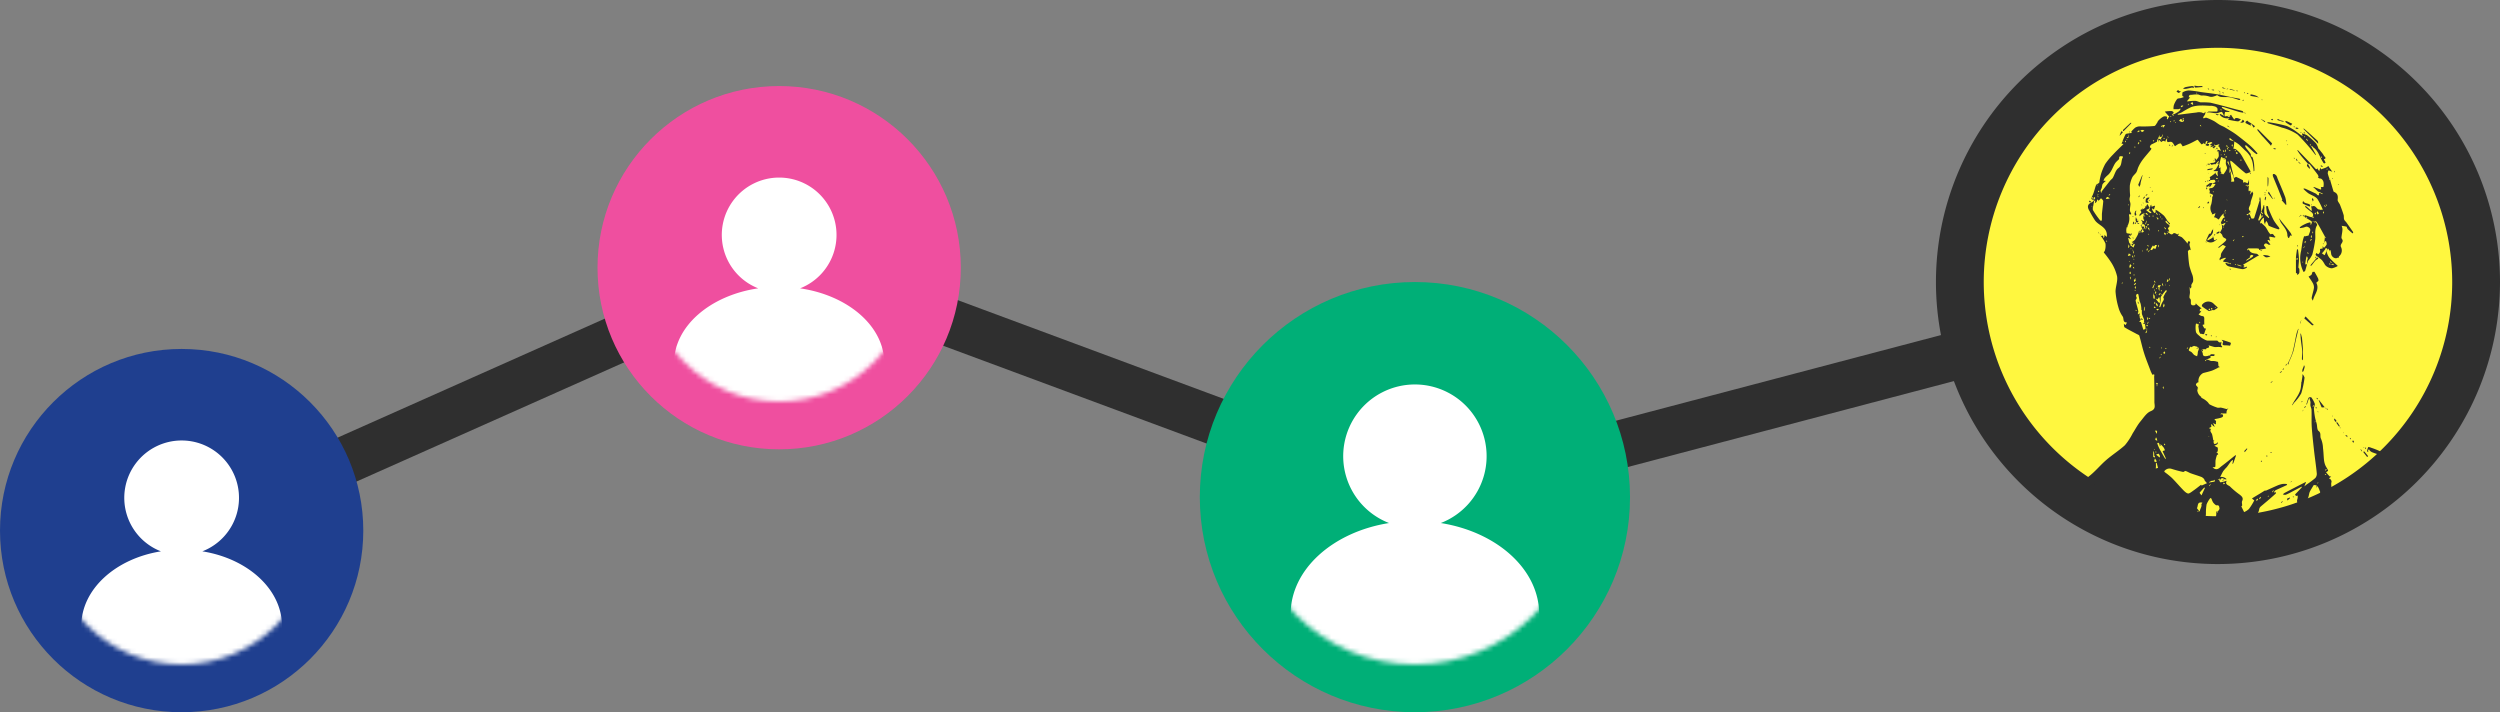 <svg id="Layer_1" data-name="Layer 1" xmlns="http://www.w3.org/2000/svg" xmlns:xlink="http://www.w3.org/1999/xlink" viewBox="0 0 523 149"><rect x="0" y="0" width="523" height="149" fill="#808080" stroke="none"/><defs><mask id="mask" x="261" y="69" width="70" height="79" maskUnits="userSpaceOnUse"><g id="mask0"><circle cx="296" cy="104" r="35" style="fill:#ef6f00"/></g></mask><mask id="mask-2" x="135" y="28" width="56" height="64" maskUnits="userSpaceOnUse"><g id="mask1"><circle cx="163" cy="56" r="28" style="fill:#ef6f00"/></g></mask><mask id="mask-3" x="10" y="83" width="56" height="64" maskUnits="userSpaceOnUse"><g id="mask2"><circle cx="38" cy="111" r="28" style="fill:#ef6f00"/></g></mask></defs><polygon points="39.03 116.57 34.97 107.43 164.83 49.6 297.26 98.76 462.73 55.16 465.27 64.83 296.74 109.24 165.17 60.4 39.03 116.57" style="fill:#2f2f2f"/><circle cx="464" cy="59" r="54" style="fill:#fff73f"/><path d="M464,118a59,59,0,1,1,59-59A59.07,59.07,0,0,1,464,118Zm0-108a49,49,0,1,0,49,49A49.05,49.05,0,0,0,464,10Z" style="fill:#2f2f2f"/><circle cx="296" cy="104" r="45" style="fill:#00af77"/><circle cx="163" cy="56" r="38" style="fill:#ef4f9f"/><circle cx="38" cy="111" r="38" style="fill:#1f3f8f"/><g style="mask:url(#mask)"><path d="M301.41,109.42a15,15,0,1,0-10.82,0c-11.76,1.87-20.59,9.7-20.59,19.08,0,10.77,11.64,19.5,26,19.5s26-8.73,26-19.5C322,119.12,313.17,111.29,301.41,109.42Z" style="fill:#fff;fill-rule:evenodd"/></g><g style="mask:url(#mask-2)"><path d="M167.38,60.32a12,12,0,1,0-8.76,0C148.57,61.79,141,68.25,141,76c0,8.84,9.85,16,22,16s22-7.16,22-16C185,68.25,177.43,61.79,167.38,60.32Z" style="fill:#fff;fill-rule:evenodd"/></g><g style="mask:url(#mask-3)"><path d="M42.33,115.34a12,12,0,1,0-8.66,0C24.15,116.86,17,123.29,17,131c0,8.84,9.4,16,21,16s21-7.16,21-16C59,123.29,51.85,116.86,42.33,115.34Z" style="fill:#fff;fill-rule:evenodd"/></g><path d="M464.13,100.24c.14.23.28.66.41.66a5,5,0,0,0,1.16-.3.28.28,0,0,1,.13,0c-.47.8.45.9.73,1.22a16.55,16.55,0,0,0,2,1.67c.4.33.82.66.5,1.32-.12.25,0,.6,0,.91,0,.09-.18.19-.16.24.18.4.38.78.57,1.17a3.61,3.61,0,0,0,1-.64,13.12,13.12,0,0,0,1.12-1.79s-.27-.24-.41-.37l-.09,0,.12-.12c.84-.52,1.68-1,2.53-1.55.09-.06.25,0,.36-.05.79-.35,1.58-.72,2.37-1.06a5.19,5.19,0,0,1,1-.3,3.63,3.63,0,0,1,.87,0s.11.08.12.14-.07.1-.12.12c-.73.34-1.47.67-2.2,1a1,1,0,0,0-.35.31c0,.05,0,.17,0,.27A1,1,0,0,1,476,103s.09,0,.13,0,0,.23-.08.29c-.76.68-1.53,1.36-2.31,2-.3.27-.63.51-.91.79a1.05,1.05,0,0,0-.22.53c-.27,1.44-1.38,1.54-2.52,1.61a6.8,6.8,0,0,1-1.35,0c-1.12-.14-2.16.44-3.26.35h-2.2a3.8,3.8,0,0,0,.31-.6,2.59,2.59,0,0,0,.06-.63c0-.1,0-.21,0-.32l.34,0-.22.19.09.1.12-.3c.12-.23.39-.49.34-.66s0-.77-.61-.63c-.19,0-.53-.36-.73-.61a3.81,3.81,0,0,1-.31-.71c0-.1-.16-.15-.25-.23a5.46,5.46,0,0,0-.8,1.34,10.83,10.83,0,0,0-.14,1.9c0,.3-.05.6-.08.9,0,0-.08.09-.11.09-.47-.12-.94-.26-1.43-.35-.16,0-.35.1-.53.11a4.31,4.31,0,0,1-.88,0,43.63,43.63,0,0,1-12.25-3c-3.07-1.3-6-2.89-9-4.39-.42-.21-1.19-.34-.23-1.09,1.31-1,2.39-2.35,3.65-3.44s2.7-2,3.91-3.1a12.85,12.85,0,0,0,1.62-2.47c.55-.85,1-1.75,1.66-2.54s1.26-1.76,2.1-2.1c1.16-.46.81-1.15.79-1.91,0-1.77,0-3.54-.05-5.31,0-.24.2-.68-.37-.4-.14-.3-.3-.6-.41-.91-.47-1.27-1-2.53-1.39-3.83-.35-1.11-.58-2.27-.92-3.4,0-.18-.38-.3-.6-.42-.82-.45-1.68-.86-2.48-1.36-.16-.1-.13-.51-.18-.78a3.33,3.33,0,0,0,.28.25s.11,0,.12,0,.16-.29.24-.44a.14.14,0,0,0-.09-.08c-.8,0-.51-.81-.77-1.21a5.93,5.93,0,0,1-.87-1.81,15.7,15.7,0,0,1-.64-3.43c0-1,.48-2.14.33-3.15a9.28,9.28,0,0,0-1.28-3,21.8,21.8,0,0,0-1.49-2c-.05-.07.19-.29.22-.45a3.47,3.47,0,0,0,.11-1.45,7.2,7.2,0,0,0-.93-1.53h0c.38-.23.51-.09.47.31l.15,0a1.46,1.46,0,0,0,.12-.39c0-.07-.08-.15-.12-.23l.26.18.35.29c0-.16,0-.32,0-.48-.08-1.64-1.74-1.94-2.5-3a21.31,21.31,0,0,1-1.16-2,2,2,0,0,1-.25-.51c-.18-.67.16-1,.74-1.25a1.74,1.74,0,0,0,.49-.42c0,.3-.09.6-.13.9s-.24.89-.08,1.19a17.7,17.7,0,0,0,1.48,2.1c.05.06.17.08.26.12a1.21,1.21,0,0,0,.11-.3c0-.39,0-.77,0-1.15.08-.9.22-1.78.28-2.68,0-.17-.22-.38-.38-.54s-.24.16-.37.23L439,42c-.33-.53-.26-.13-.35.11s-.26.27-.4.4l.06-.39a1.27,1.27,0,0,0,0-.2l-.33.16.05-.21.14-.21c.05-.08.15-.15.15-.22s-.1-.13-.15-.2-.19.12-.2.19a2.32,2.32,0,0,0,.06.44c-.69-.26-.63-.23-.27-1s.46-1.44.73-2.14c.07-.17.35-.26.53-.4s.14-.09.15-.14a15.72,15.72,0,0,1,.3-1.55,11.83,11.83,0,0,1,.94-2.33,14.24,14.24,0,0,1,1.66-2c.64-.69,1.32-1.34,2-2a1.3,1.3,0,0,0,.15-.18l-.1-.05h-.29l.24-.62.06.24.09-.06-.16-.17a11.4,11.4,0,0,1,.62-1.38c.08-.14.41-.14.64-.19s.43-.05.64-.08c0-.1-.13-.24-.1-.28a5.85,5.85,0,0,1,.82-.83,2,2,0,0,1,.75-.26,4.17,4.17,0,0,1,.5,0,24.82,24.82,0,0,0,2.73-.09c.26,0,.46-.5.68-.77,0,0,0,0,0,0,0-.35,1.16-1.29,1.51-1.26s.64,0,.44.51c0,0,.1.09.15.14l.38-.68a.63.63,0,0,1-.2-.1l-.75-.85a7.39,7.39,0,0,1,1.39-.12c.17,0,.87.31.11.67,0,0,0,.08,0,.13a3.67,3.67,0,0,0,.5-.17,8.29,8.29,0,0,0,.91-.53,1.36,1.36,0,0,0,.35-.4c0-.05,0-.16,0-.25a1.43,1.43,0,0,1-.43.17c-.34,0-.69,0-1,0a2.93,2.93,0,0,1,.07-.85,4.57,4.57,0,0,1,.68-1.27c.13-.17.51-.14.77-.21s.44-.14.66-.22c-.12-.1-.32-.18-.34-.3s0-.63.07-.69a2.88,2.88,0,0,1,1.31-.39,22.86,22.86,0,0,1,2.45.33c1.14.16,2.29.28,3.43.47s2.09.43,3.13.64l1.53.28c.09,0,.16.13.24.2-.1,0-.22.11-.3.08a18,18,0,0,0-1.86-.56c-.67-.11-1.36,0-2-.1a2.08,2.08,0,0,1-.66-.31.31.31,0,0,1-.07-.09s-.09.11-.15.13a6.23,6.23,0,0,1-.73.24,1.69,1.69,0,0,1-.63,0,4.71,4.71,0,0,0-1.48-.26c-.45.08-.69-.16-1-.21a6.44,6.44,0,0,0-1.84.19c-.05,0-.06.27-.09.41l.16,0,.15,0-.22.24-.49.6a2.62,2.62,0,0,0,.28,0,9,9,0,0,1,1.46-.1c.4,0,.78.28,1.17.31a17.16,17.16,0,0,1,2,.07c1.86.43,3.7.95,5.54,1.44a12.23,12.23,0,0,1,1.19.31c.1,0,.14.24.21.37l0,0c-.32-.07-.64-.11-1-.21-.94-.28-1.87-.58-2.81-.87-.19-.06-.39-.12-.58-.16a.14.14,0,0,0-.13.06.16.16,0,0,0,0,.13,8,8,0,0,0,.85.52,6.16,6.16,0,0,0,.65.18.21.21,0,0,1,.1.09.2.2,0,0,1-.08.08l-.72,0c-.05,0-.13,0-.13,0a4.25,4.25,0,0,0-.12.6,1,1,0,0,0,.07.35l-.12-.05c-.14-.28-.28-.57-.43-.84a.15.15,0,0,0-.11-.08l-.42.09a2.32,2.32,0,0,1-.65.2c-.55,0-1.09-.15-1.64-.19a1.38,1.38,0,0,0-.46.15c.16-.11.31-.31.48-.32.53,0,1.07,0,1.61,0a.22.22,0,0,0,.19-.09,1.6,1.6,0,0,0,0-.49.3.3,0,0,0-.08-.18,1.35,1.35,0,0,0-.37-.27,7.18,7.18,0,0,0-.7-.16s-.07,0-.11,0c-.74,0-1.48-.1-2.22-.06a6.72,6.72,0,0,0-1.95.29,19,19,0,0,0-2,1.11c-.24.13-.51.21-.76.32-.06,0-.11.1-.16.15a.54.54,0,0,0,.21.05c1.25-.15,2.5-.32,3.75-.46a2.35,2.35,0,0,1,1.12,0c.35.17.53.27.67-.16,0,0,.09.06.09.08a1.52,1.52,0,0,1-.1.48c-.1.2-.26.36-.35.56s.06.18.09.28a1.66,1.66,0,0,1,.27-.13.68.68,0,0,1,.37,0,15,15,0,0,1,1.42.63c.43.23.8.55,1.23.8s.81.36,1.19.6c.85.51,1.71,1,2.51,1.61s1.86,1.43,2.74,2.2c.54.48,1,1,1.5,1.57,0,0,0,.08,0,.09s-.15.12-.17.11a5.24,5.24,0,0,1-.61-.44c-.5-.45-1-.92-1.5-1.37-.07-.07-.22,0-.34,0a2.31,2.31,0,0,0,.21.45c.32.43.68.85,1,1.29.07.09,0,.26.05.39a.32.32,0,0,0,0,.17s.1,0,.13,0,.22.15.25.26a7,7,0,0,1,.26,1.1c.06.52.07,1,.09,1.55,0,0-.06.11-.09.16s-.08-.09-.08-.15c0-.33-.06-.67-.11-1a4.55,4.55,0,0,0-1.44-3c-.55-.47-1-1-1.57-1.48a5.76,5.76,0,0,0-.94-.6l-.72-.57a1.62,1.62,0,0,1-.19-.18c0,.06-.07.11-.07.16s0,.27.1.29a9.24,9.24,0,0,0,.89.29c0,.39-.06.79-.1,1.18a1.59,1.59,0,0,1-.07.2.9.9,0,0,0,0,.16.4.4,0,0,1,.11,0,1,1,0,0,1,.4.11,6,6,0,0,1,.87.8,7.19,7.19,0,0,1,.63,1l1.54,2.75a.6.6,0,0,1,0,.23c-.33.09-.81.36-1,.23-1-.76-1.88-1.62-2.82-2.43a1.46,1.46,0,0,0-.37-.2,1.57,1.57,0,0,0,0,.43c.24,1,.49,2,.74,3.05a1.89,1.89,0,0,0,.09.21c0-.05,0-.13.1-.16s.22-.16.29-.13c.48.21.95.46,1.42.7,0,0,0,.09,0,.13s.07.28.11.43l.17-.16a1.24,1.24,0,0,1,.54.18.26.26,0,0,0,.12.07,1.49,1.49,0,0,0,.14-.24c.08-.2.13-.4.19-.59,0,.21,0,.42,0,.63,0,.54-.08,1.07-.11,1.6,0,.1.06.19.09.29a1,1,0,0,1,.14-.15s.1,0,.12,0a.22.22,0,0,1,.09.14s0,.07,0,.11c-.05.2-.11.4-.16.59.1-.13.22-.26.32-.4s.1-.21.15-.31c.08.17.25.37.22.53-.09.45-.27.87-.4,1.31a2.61,2.61,0,0,0-.14.6c0,.59-.82,1.2,0,1.79l-.22.21-.27.25.33.14h0c.09.26.19.51.3.77a.21.21,0,0,0,.13.1c.17,0,.45,0,.48-.12.41-1.24.79-2.5,1.17-3.75,0,0-.07-.09-.07-.12,0-.19.07-.37.11-.55l0,0a2.25,2.25,0,0,1,.13.42c.05.67.08,1.35.11,2,0,.24,0,.48.05.72.1-.25.21-.5.3-.76s.08-.35.14-.53.09-.09.14-.13.07,0,.07,0-.08.11-.07.16.08.27.08.41a3.46,3.46,0,0,0,0,1.2c.11.33.48.57.75.84,0,.05.12.06.18.09s0-.17,0-.23a5.06,5.06,0,0,1-.39-.77,10.33,10.33,0,0,1-.18-1.36c0-.06.1-.17.15-.17a.33.33,0,0,1,.23.14c.06.16.05.35.12.5.36.83.7,1.67,1.13,2.46a12,12,0,0,0,1,1.35,2.5,2.5,0,0,1,.15.38c-.09,0-.2.09-.27.06a17.41,17.41,0,0,1-1.91-.71c-.17-.07-.2-.43-.32-.65a3.39,3.39,0,0,0-.27-.39,4.39,4.39,0,0,0-.21.44,1.5,1.5,0,0,0,0,.37,2.83,2.83,0,0,1-.23-.54,7.19,7.19,0,0,1-.05-.81c0-.05-.06-.1-.09-.14a.39.39,0,0,0-.1.08,4.85,4.85,0,0,0-.49.63,1.21,1.21,0,0,0-.12.47.27.27,0,0,0,.11,0c.05,0,.08-.06.12-.09s0,0,0,0a8.65,8.65,0,0,1,.89.82,8.84,8.84,0,0,1,.57.95,4.21,4.21,0,0,0,.35.48c.06.06.17.16.2.14.6-.34.63.45,1,.51-.06.06-.12.17-.18.17L475,49.53h-.27c0,.14,0,.28.06.42s.1.32.15.48a1.94,1.94,0,0,0-.29-.21,1,1,0,0,0-.26,0c0,.07,0,.17.05.22.16.23.34.45.51.68,0,0,0,.08,0,.08s-.26,0-.34,0c-.36-.23-.73-.5-1,.08,0,.11.24.35.36.53a1.83,1.83,0,0,1,.14.32s-.06-.14-.08-.14l-.88.17c-.18,0-.37.1-.55.13,0,0,0-.26-.09-.27a2.16,2.16,0,0,0-.57-.05c-.53,0-1.07,0-1.6,0-.08,0-.16.18-.23.28a.62.62,0,0,0,0,.13c.08,0,.15-.11.23-.15a.37.37,0,0,1,.15,0c.28.72.91.76,1.54.85.2,0,.37.25.55.39a3.38,3.38,0,0,0-.44.18l-1.93,1.16-.8.47-.16.09.3.28c-.34.25-.32.31.11.27a1.52,1.52,0,0,0,.4-.16c0,.09,0,.24-.09.27a1.75,1.75,0,0,1-.81.28c-.71-.09-1.42-.27-2.13-.41s-1.15-.18-1.45-.78a.65.65,0,0,1,0-.13.32.32,0,0,1,.14,0c.06,0,.12.08.19.09l.54.11c0-.05,0-.13,0-.14-.19-.06-.38-.13-.58-.18s-.49-.07-.73-.11c0,0-.07-.14-.05-.16a4.68,4.68,0,0,1,.43-.46.64.64,0,0,1,.18-.1c-.06,0-.13-.14-.18-.12a7.56,7.56,0,0,0-.91.32c-.07,0-.1.14-.14.21s-.14-.12-.14-.18a.78.78,0,0,1,.09-.33c0-.07.16-.11.17-.18a2.42,2.42,0,0,1,.1-.78,13.38,13.38,0,0,1,.85-1.27.33.33,0,0,0,.08-.18s-.1-.06-.16-.08-.38-.24-.49-.19a5.47,5.47,0,0,0-.67.52.8.8,0,0,1-.32,0l.21-.17a13.85,13.85,0,0,0,1.36-1.16c.48-.51-.11-.56-.38-.78s-.21-.42-.34-.61a2.78,2.78,0,0,0-.42-.42h0a6.64,6.64,0,0,0,.43-.78,2.28,2.28,0,0,0,0-.59.44.44,0,0,0-.06-.16.46.46,0,0,1,.2,0,1.16,1.16,0,0,1,.24.14c.12-.19.23-.39.35-.59l0-.06a.75.75,0,0,0-.13.06l-.7.3-.11-.46.45-.86.38-.22-.16-.14s-.11-.09-.12-.15a4.35,4.35,0,0,1,0-.51c-.2.22-.4.42-.58.65s-.24.39-.39.56-.22,0-.32-.08-.34-.19-.51-.28a.85.85,0,0,0-.22,0c0-.1.1-.19.14-.29s.12-.4.18-.6c-.17.08-.35.17-.53.24a.74.74,0,0,1-.26,0l.07-.11a.08.08,0,0,0,0-.07,1.94,1.94,0,0,1-.16-1.92,11,11,0,0,0,.19-1.15,2.06,2.06,0,0,1,0-.26c.06-.19.23-.48.17-.54a2.6,2.6,0,0,0-.65-.31l-.16-.07s.09,0,.1-.07.1-.34,0-.47c-.26-.57.18-.45.47-.52a.89.89,0,0,0,.41-.28,5.21,5.21,0,0,0,.36-.55l-.66-.09h0c.23-.22.95-.15.49-.75-.09-.12-.49,0-.74,0s-.23.15-.35.2-.11-.1-.16-.16.23,0,.28-.12a.6.6,0,0,0,0-.31c0-.07-.11-.18-.09-.19a2.08,2.08,0,0,1,.29-.19c.23-.17.47-.33.7-.52a2.22,2.22,0,0,0,.28-.33c0,.1-.07.23,0,.3a4.3,4.3,0,0,0,.38.49l.07,0-.06-.44a1.12,1.12,0,0,1,0-.31.94.94,0,0,1,.1-.28l-.38,0h-.54s0-.09,0-.1.38-.19.48-.34a10.06,10.06,0,0,0,.59-1.07.54.54,0,0,0-.12-.07,1.17,1.17,0,0,0-.26,0,1.58,1.58,0,0,0,.29-.22,1.73,1.73,0,0,0,.14-.31,1.11,1.11,0,0,0-.27.12c-.17.19-.31.39-.48.58,0,0-.1-.06-.16-.06l-.44.08c-.06,0-.12.1-.14.09s-.26-.17-.39-.25c.07-.06.12-.14.2-.15a6,6,0,0,0,.61-.07.58.58,0,0,0,.32-.27c0-.09-.05-.23-.1-.35s-.12-.1-.11-.12a1.12,1.12,0,0,1,.16-.22.44.44,0,0,0,.08.2,1.29,1.29,0,0,0,.21.19,1.14,1.14,0,0,1,.1-.19,2.86,2.86,0,0,0,.3-.41,1.07,1.07,0,0,0,.06-.44,6.9,6.9,0,0,0-.09-.78s-.1-.06-.15-.1h0v-.25h0l.51.19.18.07c-.13-.31-.26-.62-.41-.92,0,0-.17,0-.26,0l.23-.23.14-.19a1,1,0,0,0-.24,0,4.71,4.71,0,0,1-.64.19c-.08,0-.17-.16-.26-.24l.08.49h0c-.21,0-.42,0-.63.07a.8.8,0,0,0-.27.12l.21-.3a.67.67,0,0,1,.16-.12s-.08-.06-.12-.06l-.32,0c.1-.1.19-.21.3-.3a1.34,1.34,0,0,1,.27-.13c-.1-.08-.21-.24-.28-.22a5.82,5.82,0,0,0-.77.26c0,.05.06.14.09.14a1.42,1.42,0,0,0,.29,0,3.22,3.22,0,0,1-.21.46s-.18-.06-.28-.09c-.77-.15.25-.44,0-.65,0,0,.08-.19.13-.29s-.24,0-.28,0a.9.9,0,0,0-.16.36,1.7,1.7,0,0,0,0,.22,2.48,2.48,0,0,1-.39-.1s-.05-.12-.07-.19,0,.19-.07.23-.27.17-.3.14c-.24-.26-.46-.54-.68-.82,0,0-.06-.1-.09-.11a.27.27,0,0,0-.17,0c-.48.25-.95.51-1.44.74a13.64,13.64,0,0,1-1.54.6c-.06,0-.22-.32-.34-.49s0-.1,0-.1a1.35,1.35,0,0,0-.5.06,6.14,6.14,0,0,0-.76.49s-.07,0-.09-.05c-.19-.27-.33-.64-.59-.79s-.56,0-.85,0c-.07,0-.17-.19-.19-.3a1.71,1.71,0,0,1,.08-.43s-.1,0-.11,0a3.34,3.34,0,0,0-.25.4c0,.09-.06.19-.1.29-.05-.07-.09-.16-.16-.19a.47.47,0,0,0-.31,0c-.11,0-.2.18-.31.19s-.16-.14-.24-.23l-.17-.18s-.08.08-.09.13-.06.26-.09.39c0,0,0-.05,0-.07,0-.24-.06-.48-.08-.72a1.41,1.41,0,0,1,.47.11c.11.06.15.22.23.34,0-.17-.14-.35-.09-.49s.27-.34.34-.53-.06-.26-.1-.4a1.86,1.86,0,0,1,0,.34c0,.07,0,.17-.09.19s-.37.1-.55.15c0-.08.1-.16.14-.24a.14.14,0,0,0,0-.11s-.1,0-.1,0c-.17.35-.34.7-.49,1.06,0,.06,0,.19,0,.21l-.88.44a1.23,1.23,0,0,0-.42.25c-.18.24-.35.52.11.68a.66.66,0,0,1-.08.3c-.59.73-1.22,1.42-1.78,2.17a8.6,8.6,0,0,0-.84,1.44c-.18.36-.23.79-.44,1.13s-.66.67-.85,1.07a5.78,5.78,0,0,0-.51,1.72,16.21,16.21,0,0,0,.06,2c0,.3-.14.6-.12.9s.18.62.19.94c0,.58-.25,1.28,0,1.71.35.61.07.45-.29.44a.49.49,0,0,0,0,.25,3.31,3.31,0,0,1-.47,2.43,2.18,2.18,0,0,0-.05,1.22c0,.09.45.12.69.17a.44.44,0,0,0,.16,0c0,.1,0,.21,0,.3s-.1,0-.14,0-.25.13-.37.2c.07,0,.18,0,.21.06s.26.39.39.58l-.48-.21a.31.31,0,0,0-.13,0s-.05.08,0,.1c.23.4,0,1.14.77,1.14.1,0,.2-.1.29-.17s.05-.09.08-.14a.74.74,0,0,1-.21,0,.23.23,0,0,1-.15-.09s0-.12,0-.18l.09.12.54-.43h0c.21-.37.44-.72.62-1.11a6.77,6.77,0,0,0,.25-.8s.07,0,.1,0,0,.14,0,.2a.58.58,0,0,0,0,.23s.12,0,.18,0-.09-.13-.07-.16a3,3,0,0,1,.3-.53c0-.05.16,0,.24,0-.08.12-.16.24-.23.37a.32.32,0,0,0,0,.19s.07.1.09.09.27-.12.41-.18c-.13-.23-.26-.46-.37-.69s-.22-.38-.17-.51c.14-.39.44-.75,0-1.15,0,0,0-.12,0-.18a.93.93,0,0,0,.15.13.83.83,0,0,0,.32.17s.14-.14.15-.22-.17-.11-.18-.17a2.9,2.9,0,0,1,0-.72,2.55,2.55,0,0,1,.17-.58c-.17.09-.34.16-.49.26a3.9,3.9,0,0,0-.48.42.73.73,0,0,1,0-.36c.08-.15.24-.26.32-.41s0-.21-.06-.31-.08-.08-.08-.11.08-.23.12-.23c.81,0,1-.63,1.33-1.15h0l.24.46c.07.12.23.29.2.37s-.24.2-.37.28-.14,0-.17,0a.68.68,0,0,0-.13.21,10.1,10.1,0,0,0,.84.62s.18-.12.27-.19a3.62,3.62,0,0,1-.32-.22l-.3-.25c.07-.06.18-.11.21-.19.07-.24.1-.5.17-.75,0-.08.12-.13.19-.2a1,1,0,0,0,0,.24.63.63,0,0,0,.07.19l.59-.2s.1,0,.1.06c-.07.24-.14.48-.22.71l-.17-.07-.26-.18a1.11,1.11,0,0,0,.08.36,3,3,0,0,0,.36.56.28.28,0,0,0,.25.06s.07-.15.08-.23,0-.29,0-.43a2.57,2.57,0,0,1,.49.27,11.73,11.73,0,0,1,1.29,1,8.59,8.59,0,0,1,.67,1c.16.21.38.39.56.59,0,0,0,.13-.06.2a1.35,1.35,0,0,1-.22-.14s0-.11-.08-.16l-.48-.51c0,.09-.13.21-.1.26a1.22,1.22,0,0,0,.28.32c.26.28,1,.44.22,1,0,0,.15.37.23.57a1.19,1.19,0,0,0,.09.15h-.41c0,.06.05.17.1.18.38.12.67.78,1.18.18.06-.07.36,0,.55.11s.14.13.21.14.66-.44.17.17a.25.25,0,0,0,.09.14,2.8,2.8,0,0,1,.73.3,10.77,10.77,0,0,1,.93,1,2.46,2.46,0,0,1,.22.34,2.8,2.8,0,0,1,.13-.41c0-.06.15-.15.19-.13s.24.14.24.21-.14.35-.13.52a3.43,3.43,0,0,0,.18.7c0,.15.06.3.09.45h0c-.09,0-.22-.14-.25-.12s-.36.26-.35.39c.08,1,.14,2.05.32,3.06a19,19,0,0,0,.63,1.89,3.22,3.22,0,0,1,.15,1.19c0,.29-.26.55-.37.84-.05.12,0,.27,0,.4a2.91,2.91,0,0,1-.12.39,1.84,1.84,0,0,1-.17-.22l-.07-.08s-.05.1,0,.14c0,.34.06.67.06,1s-.23,1.1,0,1.24c.52.39-.3,1.52.85,1.43a.57.57,0,0,0,.35-.23c.06-.07,0-.21,0-.32a1,1,0,0,0,.16.3c.28.25.57.49.86.73a2.5,2.5,0,0,1,.23.23.63.63,0,0,0-.23,0,.25.25,0,0,0-.15.18,1.71,1.71,0,0,0,0,.39l.18-.1.09-.06a.2.2,0,0,1,0,.11,2,2,0,0,1-.2.3,3.82,3.82,0,0,1-.34.36,2.19,2.19,0,0,0,.7.35c.54,0,.5.38.49.75s0,.47,0,.71,0,.22,0,.33a.9.9,0,0,0-.23,0,.19.19,0,0,0-.11.07c0,.11.09.22.14.33a2.07,2.07,0,0,0,.15.25.25.25,0,0,0,.09.13l.34.07a5.37,5.37,0,0,0-.32.84c-.12.63-.58.1-.82.27a1.54,1.54,0,0,1-.29-.46c-.1-.5-.14-1-.25-1.5,0-.11-.27-.16-.41-.24a1,1,0,0,0-.07.29,4.63,4.63,0,0,0,.06,1.54c.15.38.61.66.95,1a3.57,3.57,0,0,0,.74.47,1.85,1.85,0,0,0,.72.29c.66,0,1.33,0,2,0,.09,0,.17.13.25.2s.17.17.24.16c.26,0,.5.32.38.38-.35.16.76.81-.24.61-.33-.06-.7,0-1,0s-.88-.23-1.32-.34c0,0-.07,0-.11,0,.5.67-.59.37-.49.8a5,5,0,0,0-.67,0,.43.43,0,0,0-.29.17c0,.06,0,.19.07.28a1.47,1.47,0,0,1,.18.41c0,.63.4.62.89.56.23,0,.77-.42.75.28,0,.1-.3.19-.47.28l-.69.34s0,.09,0,.13.09,0,.11,0c.42-.62.89.1,1.36,0a2.81,2.81,0,0,1,1.08.16c.06,0,.17,0,.17.08a6,6,0,0,1,.07.73s0,.1,0,.1c.68.37-.24.21-.13.39-.43.19-.84.43-1.29.58s-1.17.33-1.76.48a1.86,1.86,0,0,0-1,1.79.38.38,0,0,1,0,.15s-.08,0-.1,0a1.28,1.28,0,0,0-.21.14c-.58.5.26.71.23,1.09a2.71,2.71,0,0,1,0,.29s-.05,0-.08,0,0-.2,0-.3,0-.12,0-.19a1.27,1.27,0,0,0-.06.18,1.87,1.87,0,0,0,.78,1.82c.05,0,0,.17.09.21.21.13.44.23.64.37a5,5,0,0,1,.62.5c.18.17.29.44.49.54a9.43,9.43,0,0,0,1.54.64c.22.08.5,0,.74,0,.4.07.79.2,1.19.3a.11.11,0,0,0,.08,0l.34-.18a1.25,1.25,0,0,0-.42.9,1.23,1.23,0,0,1,0,.2h-.85c-.07,0-.16-.07-.22,0a1.05,1.05,0,0,0-.25.18,3,3,0,0,1,.31,0c.08,0,.2,0,.23.08.21.38-.1.54-.35.63a10.46,10.46,0,0,1-1.26.28s-.11.09-.1.12a.18.18,0,0,0,.11.14c.21.08.23.15.18.32a2.66,2.66,0,0,0,0,.49.21.21,0,0,1-.18,0,4.78,4.78,0,0,1-.42-.26c.08.19.15.39.24.58s.12.15.18.23l-.33-.12c-.18-.07-.63-1-.45.14,0,0-.27.13-.41.2a.47.47,0,0,0-.11.13.43.43,0,0,1,.16,0c.09,0,.18.1.27.15-.32.46.14.73.24,1.09.16.58.22,1.19.34,1.78,0,.09.15.25.21.24a1.14,1.14,0,0,0,.46-.18c.06-.05.08-.17.12-.26a1,1,0,0,1,.05.33.36.36,0,0,1-.19.22,4.16,4.16,0,0,1-.52.25l.63.34s.08,0,.08.06a2.12,2.12,0,0,1,0,.66c0,.15-.18.28-.29.42.09,0,.22,0,.24,0a2.62,2.62,0,0,1,.15.39c-.06,0-.13,0-.17,0a.26.26,0,0,0-.11.14,7.21,7.21,0,0,0-.27,1c-.05.43,0,.86-.05,1.3,0,0,0,.07,0,.07a1.06,1.06,0,0,1-.21.11c-.12,0-.25,0-.37,0a1.9,1.9,0,0,0,.42.34c.67.27,1.06-.26,1.5-.59,1-.74,1.91-1.51,2.87-2.27,0,0,.12.08.11.1-.18.52-.36,1-.55,1.55,0,.07-.15.11-.22.17s.05-.16.06-.23.07-.4.09-.6a1.74,1.74,0,0,0-.41.28c-.31.4-.58.82-.89,1.22a8.39,8.39,0,0,0-.74.84c-.29.47-.51,1-.77,1.5,0,0-.1.08-.15.13l-.25.2.31,0h0l.31.19ZM438.87,40.88a1.39,1.39,0,0,0,.1-.26l-.12-.08,0,.34,0,.36.14,0Zm27.11-10-.13.29.31.12c.11.11.22.23.34.33l.14-.12-.49-.2-.17-.42h.33s0-.08,0-.12h-.21l-.22-.38-.24.18.47.19ZM451.82,45.19c0-.12,0-.24-.05-.35a.61.61,0,0,0-.12-.16s0,.09,0,.12l.22.38.07.33.17-.09ZM446.35,54c.08-.18.16-.37.23-.56l-.12-.07-.09.52a.49.49,0,0,0,0,.12c0,.11,0,.23,0,.34l.12,0Zm2.48,15.14.27.31.11-.28-.38,0v-.33c0-.12,0-.25,0-.37s-.07-.47-.11-.7c-.67.12-.1-.27-.16-.4s0-.32,0-.46c-.14-.41-.34-.81-.47-1.22a3.84,3.84,0,0,1,0-.76.45.45,0,0,0,0-.11l-.05,0a.77.77,0,0,0-.07.16,1,1,0,0,1,0-.24c0-.36-.05-.72-.12-1.07s-.21-.52-.27-.8-.14-.83-.23-1.25c0-.07-.15-.14-.24-.14s-.13.1-.17.17a.51.51,0,0,0-.07.26c0,.15.15.31.13.46s-.26.38-.22.54c.12.62.32,1.22.48,1.83.05.2.07.41.11.61a.53.53,0,0,0-.12,0c0,.15,0,.3,0,.45l.21-.17a1.29,1.29,0,0,1,.16-.09c0,.06,0,.12,0,.18a1.14,1.14,0,0,1-.07.33c-.25.39.7.81,0,1.17a.4.4,0,0,0,.07.13s.08,0,.12,0a.61.61,0,0,1,.14,0c.17.54.33,1.07.49,1.61a.1.1,0,0,0,.09,0l.57-.2c0,.25-.09.49-.14.74a.89.89,0,0,1-.07.19.58.58,0,0,0,.22-.08.2.2,0,0,0,.06-.17C448.88,69.39,448.85,69.28,448.83,69.16Zm17.64-34.3c0,.32-.05.64-.07,1,0,.12,0,.24,0,.36.06-.08.12-.17.19-.25s.12-.09.18-.14-.12.16-.11.24c0,.49.1,1,.15,1.47a.34.34,0,0,1,0,.14c0,.11-.07.22-.1.33a4.85,4.85,0,0,0,.66,0,.83.83,0,0,0,0-.35,4.41,4.41,0,0,0-.18-.8c-.12-.35-.29-.69-.43-1l-.29-.93c-.09-.35-.16-.69-.25-1a1,1,0,0,0-.13-.23c0,.09-.14.21-.12.27C466.12,34.21,466.3,34.53,466.47,34.86Zm6.71,10.58-.18-.52c0-.07,0-.15-.05-.22s-.11.09-.13.16c-.13.36-.26.72-.38,1.09,0,0,0,.13.06.2s.17,0,.2-.07c.17-.21.32-.43.47-.64l.27-.25-.19-.13ZM456.82,25l0-.31c-.07,0-.16.06-.2.11s0,.13,0,.19h.27l-.42.32a2.09,2.09,0,0,0-.07-.36.23.23,0,0,0-.19-.06c-.13.11-.24.25-.36.37a2.13,2.13,0,0,0,.59.25.8.8,0,0,0,.47-.21S456.83,25.08,456.82,25Zm3.66,76.42.1.16,1.12-.5c-.15-.18-.32-.35-.46-.54s-.05-.23-.12-.3a1.79,1.79,0,0,0-.55-.45c-.75-.28-1.52-.51-2.28-.78-.36-.14-.7-.37-1.07-.48-.14-.05-.37.24-.52.2a25.25,25.25,0,0,1-2.45-.66,1.37,1.37,0,0,0-1.47.49s0,.17.1.22a17,17,0,0,1,1.47,1.19c.86.86,1.64,1.8,2.5,2.67.28.28.71.65,1,.6s.8-.47,1.19-.74S460,101.76,460.48,101.4ZM439.43,39.85l.12.57.14-.39a.18.18,0,0,1,.05-.07c.57-.73,1.13-1.46,1.71-2.18.16-.21.42-.35.55-.58.38-.66.57-1.57,1.13-2,.89-.64.52-1.62,1-2.32,0,0-.07-.18-.1-.18-.31,0-.77-.16-.7.46,0,.08-.08.19-.15.27a5.06,5.06,0,0,0-.65.66c-.56.85-.79,1.9-1.62,2.58a4.51,4.51,0,0,0-.65.66,2.68,2.68,0,0,0-.21.49,1,1,0,0,0,.25,0,1.29,1.29,0,0,0,.19,0,.38.38,0,0,1-.05.15c-.06.05-.14.08-.19.13a2.1,2.1,0,0,0-.42.48,4.38,4.38,0,0,0-.12.63C439.62,39.49,439.49,39.7,439.43,39.85ZM464.9,33l.08,0c-.05-.05-.11-.17-.15-.16a.3.3,0,0,0-.21.14c-.15.61-.29,1.21-.44,1.82.33-.16-.37.7.25.25,0,0,.07,0,.11,0s0,.06,0,.1a2.62,2.62,0,0,0,0,.69,2.32,2.32,0,0,0,.41.59s.19.06.21,0a4.86,4.86,0,0,0,.72-1.18c.08-.26-.16-.62-.23-.95-.09-.48.35-1.26-.69-1.2C464.94,33.09,464.92,33,464.9,33Zm-6.55,39.69-.08-.18c-.06,0-.15.09-.15.14,0,.29-.58.62.12.88.31.11.51.5.79.73a2.9,2.9,0,0,0,.62.27c0-.17.08-.33.11-.5a2.21,2.21,0,0,1,.08-.59c.35-.67,0-.91-.6-1-.09,0-.19-.1-.26-.07A5.18,5.18,0,0,0,458.35,72.66Zm-5.26,23.19c-.21-.48-.41-.91-.61-1.35l-.06-.16.16-.06.32-.11a2.78,2.78,0,0,0-.21-.5,5.07,5.07,0,0,0-.48-.56,1.79,1.79,0,0,0-.25-.22l0,.24a.77.77,0,0,1,0,.15c-.05,0-.13,0-.14-.08s-.07-.32-.13-.46a.25.25,0,0,0-.19-.14.4.4,0,0,0-.21.1,8.16,8.16,0,0,0,.47,1.15c.36.68.75,1.34,1.14,2l.1.16Zm0-34.65v0a1.48,1.48,0,0,0,.16-.27.65.65,0,0,0,0-.24c-.05,0-.13,0-.16,0a12.62,12.62,0,0,0-1,1.32c-.13.21-.05.55-.09.82s-.13.77-.21,1.15c0,0-.08.07-.12.1l.19.18a.57.57,0,0,0,.11-.16,6.14,6.14,0,0,1,.49-1.07c.19-.28.3-.49.1-.8,0-.06.05-.23.11-.33S452.91,61.44,453.05,61.2Zm6.54,45.12.46.62s.12,0,.12,0c0-.51.48-.93.32-1.48,0,0,.07-.14.12-.19a.64.64,0,0,1,.13-.1,1.22,1.22,0,0,0-.17-.07C459.59,105,459.9,105.82,459.59,106.32Zm.93-2.73c.29-.63.5-1.07.7-1.52,0,0-.07-.08-.11-.13-.35.37-.69.74-1,1.12A5.11,5.11,0,0,0,460.52,103.59Zm-9.94-51.71.21.22c0-.05.11-.09.13-.14.1-.25.18-.49.27-.74a3.16,3.16,0,0,1-.32,0c-.17,0-.25.61-.5.08l-.09.11c-.1.16-.21.31-.3.48s-.11.25-.16.38a1.14,1.14,0,0,0,.33,0A3,3,0,0,0,450.58,51.88Zm-1.86-4.32c0-.54-.22-.76-.54-.67h-.08a1.27,1.27,0,0,0-.29.21s0,.18.09.2a1.45,1.45,0,0,0,.46.09c.05,0,.11-.07.16-.11a2,2,0,0,1,0,.24c0,.13-.09.26-.13.38s.08,0,.09,0Zm21.89,6,.14.18-.77.56a1.64,1.64,0,0,0-.14.22l.19-.07c.38-.23.76-.46,1.12-.71a1,1,0,0,0,.22-.31c-.13-.05-.27-.16-.38-.13S470.74,53.5,470.61,53.59ZM451,62.44s-.05.06,0,.09c.18.24.36.47.55.7a.87.87,0,0,0,.25.15,1.13,1.13,0,0,0,.06-.31,7.61,7.61,0,0,0-.09-.82s-.11-.07-.12-.07a3.47,3.47,0,0,1-.31.44S451.08,62.51,451,62.44Zm11.85,38.14c-.1,0-.15,0-.18,0l-.56.29s0,.06.05.06a11.22,11.22,0,0,0,1.16-.19s0-.26.07-.4a.94.94,0,0,1-.23.16A1.47,1.47,0,0,1,462.82,100.58ZM446.5,51a2.16,2.16,0,0,0-.35.29s0,.16,0,.24a2,2,0,0,1-.19-.31.64.64,0,0,1,0-.2.48.48,0,0,0-.22.05c-.06,0-.12.2-.1.21.22.18.45.34.68.51.1-.23.2-.45.29-.68C446.55,51.12,446.52,51.09,446.5,51Zm5.38,44.46a2.28,2.28,0,0,0-.28-.54c-.06,0-.3.08-.45.14s0,.11,0,.13.32.24.47.38.06.13.09.2Zm-1.22-.17c0-.4,0-.52-.05-.63a1.21,1.21,0,0,0-.08-.25s-.07,0-.07,0c0,.39,0,.79,0,1.18,0,0,.18.09.27.1s.11-.12.1-.16A1.16,1.16,0,0,0,450.66,95.32Zm1-35.08-.13.1.16.5s.07,0,.06,0c0-.19,0-.38,0-.56a1.14,1.14,0,0,1,.15-.34,2.15,2.15,0,0,1,.18-.24,3.27,3.27,0,0,0-.44,0,.36.36,0,0,0-.21.16.15.15,0,0,0,0,.16A2,2,0,0,0,451.69,60.24Zm1.28-34c-.1,0-.17-.09-.23-.08-.21.06-.42.15-.63.23,0,0,0,.11,0,.16l.29-.07a.17.17,0,0,1,.11,0v.31Zm-2.48,35.81s0,.19.07.41c0,.05.1.07.16.1a.23.23,0,0,0,.06-.09,1.66,1.66,0,0,0,0-.54c0-.13-.24-.21-.28-.35a3.31,3.31,0,0,1-.06-.64c0,.24,0,.47,0,.7C450.46,61.71,450.47,61.76,450.49,62.07Zm1,35.86c-.13-.47-.19-.72-.27-1,0,0-.11-.06-.17-.09s0,.12,0,.18c0,.22,0,.45,0,.67a1.41,1.41,0,0,1-.05.35h.11Zm-6-42.12.11.35a2.38,2.38,0,0,0,.33-.54c0-.08-.18-.22-.29-.33Zm5.8,34.45L451,90c0,.07-.14.16-.12.2a6.59,6.59,0,0,0,.34.57Zm-.47-30.86-.1,0c-.14.27-.29.54-.42.82,0,0,.1.12.15.18Zm.4,37.14-.37-.6a3,3,0,0,0-.16.57c0,.06.17.18.26.18S451.11,96.59,451.18,96.54Zm-2.61-69.18a1.6,1.6,0,0,0-.42-.13,2.67,2.67,0,0,0-.4.13c.12.1.23.26.36.28S448.34,27.51,448.57,27.36Zm-1.71,31.23a1.46,1.46,0,0,0-.35-.1s-.14.11-.13.15a2.54,2.54,0,0,0,.15.44Zm-1.73-5c.26-.05.4-.07.53-.11s.08-.06.12-.09l-.43-.33Zm1.15-.5c0-.1,0,0,0,.08,0-.09.13-.19.11-.26a7.94,7.94,0,0,0-.28-.77Zm-4.94-11.58c-.23-.13-.37-.27-.5-.26s-.19.2-.28.32.1.1.14.09C440.89,41.63,441.07,41.58,441.34,41.51Zm26.72,13.87s0,0-.05.12c.27.1.54.2.81.28,0,0,.09-.06.14-.09Zm-18.5-7.51.09-.06-.15-.18a2.55,2.55,0,0,0-.18.22c.14.17.29.32.44.47Zm2.94,16.21.15.29a1.93,1.93,0,0,0,.16-.46,1.17,1.17,0,0,0-.14-.38Zm-1.07-.21-.35-.43-.14.11c.1.22.21.43.32.64Zm-.15,28.37c0-.18-.09-.32-.12-.45s0-.16,0-.16a.38.38,0,0,0-.19,0c0,.13-.13.31-.08.4s.25.16.38.23S451.32,92.2,451.28,92.24Zm-5.81-40.67-.18-.43c0,.21-.06.42-.07.63,0,.06,0,.12.07.18Zm7.32,21.94c-.1.15-.2.24-.22.35s.11.15.17.23c.08-.07.21-.14.21-.21S452.87,73.67,452.79,73.51Zm20.62-28.72-.35-.53c-.05.05-.14.14-.13.15a4,4,0,0,0,.37.45Zm-24.32-.21-.29.16c.12.09.24.18.37.26s.13-.12.12-.14A3.07,3.07,0,0,0,449.09,44.58Zm0,1.71-.05-.11c-.09.23-.18.46-.25.69,0,0,.07.1.11.15Zm9.57-24.94-.23.2-.19.11.47.32s.11-.1.1-.14A4.58,4.58,0,0,0,458.65,21.35ZM453.13,48.9a2.63,2.63,0,0,0-.31-.24s-.13.08-.13.09.16.31.24.46Zm-1.45,15.74a3.13,3.13,0,0,0-.47,0s-.07,0-.1.07l.22.26Zm-4.81-5.28-.15-.19-.32.39s.11.09.13.08A3.84,3.84,0,0,0,446.87,59.36Zm4.24,1.78-.12-.25a3.76,3.76,0,0,0-.2.46s.06.1.09.15Zm-5.31-4-.19-.36a2.78,2.78,0,0,0-.12.38c0,.05.09.11.14.17Zm10.94-35c-.14-.05-.26-.12-.29-.09a1.25,1.25,0,0,0-.25.3s.1.1.11.09S456.56,22.31,456.74,22.18Zm-8.12,42.88.14-.8s-.06-.05-.08-.08c-.07.24-.13.47-.19.71C448.49,64.91,448.52,64.93,448.62,65.06Zm.75,1.76-.13-.47c0,.06-.12.13-.11.19a2.42,2.42,0,0,0,.13.46Zm16.29-35.25-.06-.3a3.65,3.65,0,0,0-.18.41c0,.06.06.14.09.21Zm-18-4.11c-.1-.07-.2-.15-.22-.14a2.8,2.8,0,0,0-.31.28s.1.12.11.11ZM453.46,59c.08-.13.18-.23.19-.33s-.09-.21-.14-.31c-.07.15-.15.3-.21.45S453.35,58.86,453.46,59ZM472,104.55l.11.3c.08-.12.18-.25.25-.38s-.07-.1-.1-.15ZM451.46,80.28l-.26-.21c-.05.06-.14.14-.13.19a.73.73,0,0,0,.18.22ZM467.73,32l.21.25.24-.22-.3-.23Zm-22.31-3.37-.13-.09-.37.22c0,.05.1.14.11.13Zm6.17,32.92.11.24.31-.45s-.06-.06-.07-.06Zm-4.78-1.09c0-.23,0-.33,0-.44a1.15,1.15,0,0,0-.06-.17.88.88,0,0,0-.16.3C446.54,60.19,446.66,60.27,446.81,60.44Zm23.65-15.55c-.13-.09-.2-.17-.24-.15a1.07,1.07,0,0,0-.27.16c.06,0,.13.11.19.11A1.33,1.33,0,0,0,470.46,44.89Zm-18,14.94.08,0c0-.17-.05-.33-.08-.49a.34.34,0,0,0-.07-.11c0,.06-.12.13-.11.17A3.66,3.66,0,0,0,452.48,59.83ZM473,104.15l-.16-.22-.24.43s.05.07.06.07ZM451.15,44.4c0,.17-.1.26-.07.3a1.61,1.61,0,0,0,.24.28l.07-.06C451.33,44.77,451.26,44.64,451.15,44.4Zm.32,7.15.07.22a2.72,2.72,0,0,0,.11-.38c0-.06-.08-.13-.12-.19ZM449.56,47l-.19-.17a.88.88,0,0,0-.18.21s.07.11.11.16Zm-2.17-17.3c-.08.19-.13.3-.17.42l.08.07a2.18,2.18,0,0,0,.25-.28S447.48,29.8,447.39,29.68Zm18.5,3.14-.17-.19a.62.62,0,0,0-.16.2s.09.13.14.13S465.81,32.89,465.89,32.82Zm4.57,6-.16-.26-.22.37s.08.08.09.07A2.29,2.29,0,0,0,470.46,38.84ZM449.14,52.52a1.63,1.63,0,0,0,.17-.38c0-.06,0-.13-.06-.2a.83.83,0,0,0-.17.21C449.06,52.21,449.1,52.3,449.14,52.52ZM453.06,48c0-.09.09-.14.08-.15s-.19-.22-.29-.32l-.11.11Zm-3.8-.48-.28-.24s-.11.11-.1.15a.47.47,0,0,0,.16.21S449.15,47.58,449.26,47.52ZM465.33,31.6l-.19-.17s-.13.11-.12.14a1.06,1.06,0,0,0,.16.23ZM464,37.31a1.24,1.24,0,0,0-.29-.1c-.05,0-.1.07-.15.1a1.14,1.14,0,0,0,.23.15S463.9,37.39,464,37.31Zm3-7.15c-.08.13-.15.18-.14.22a1.66,1.66,0,0,0,.12.31c0-.07.11-.13.11-.19A1.43,1.43,0,0,0,467,30.16ZM452.56,80.8c-.07.16-.12.23-.11.28a1.65,1.65,0,0,0,.14.26s.08-.09.07-.14A2.48,2.48,0,0,0,452.56,80.8Zm-6.8-22.62-.08-.34c0,.08-.12.18-.1.25a1.93,1.93,0,0,0,.15.4Zm3.42,10.11c.07-.09.16-.17.15-.19a.33.33,0,0,0-.18-.15s-.13.1-.13.15S449.1,68.21,449.18,68.29Zm1.42-4.86.11.17a3,3,0,0,0,.16-.31s0-.12-.05-.18ZM448,29.53c-.12-.08-.18-.15-.26-.17s-.11.05-.16.08a1.12,1.12,0,0,0,.22.16S447.93,29.57,448,29.53Zm21.18,20.11.21-.15c-.05,0-.11-.11-.17-.12s-.11.08-.17.12Zm-4,51.69.31-.17a2.68,2.68,0,0,0-.28-.18s-.12.07-.12.09A2.56,2.56,0,0,0,465.19,101.33Zm.07-55.28.11.21a1.19,1.19,0,0,0,.16-.23s-.06-.12-.1-.18ZM451,64.37l-.32-.27c0,.05-.11.11-.1.14a.31.31,0,0,0,.15.2C450.79,64.47,450.88,64.41,451,64.37Zm1.8,28.42c-.06.09-.12.15-.11.17a1.24,1.24,0,0,0,.19.21s.1-.09.09-.11A1.59,1.59,0,0,0,452.81,92.79Zm-6.58-39.13-.06-.27a.89.89,0,0,0-.12.29.69.69,0,0,0,.05.24Zm5.2-7.7.16-.18c-.1-.1-.2-.21-.31-.31s-.1.08-.09.09ZM439.18,40l-.12-.14a1.57,1.57,0,0,0-.17.21s.08.09.12.14Zm20.54,27.74.21.43s.09-.13.08-.17a1.38,1.38,0,0,0-.19-.28S459.73,67.76,459.72,67.76ZM449.41,51.55l.19-.09-.39-.16s0,0-.08.05Zm18-1.51-.3.34.09.09.24-.32S467.39,50.11,467.37,50ZM445.6,31.76a1.82,1.82,0,0,0-.19.33s0,.1.06.15a1.3,1.3,0,0,0,.15-.2C445.64,32,445.61,31.91,445.6,31.76Zm3.85,21,.25-.37-.06-.09a2.83,2.83,0,0,0-.23.28S449.43,52.72,449.45,52.8Zm26,50.22.21-.35a.55.55,0,0,0-.1-.08l-.21.32A.58.58,0,0,0,475.42,103Zm-24.5-43.94-.26-.33s-.09.07-.08.08a1.08,1.08,0,0,0,.16.3S450.84,59.1,450.92,59.08Zm-2.16-13.84-.37-.2-.05.1a2.61,2.61,0,0,0,.28.17S448.69,45.28,448.76,45.24Zm13.42,56.48.33-.38-.08,0-.33.29S462.14,101.66,462.18,101.72Zm-11.1-41.16a3,3,0,0,0,.19-.32s0-.05,0-.07l-.27.26Zm-1.77,7.25c.05-.17.09-.28.12-.39s-.05,0-.07-.06-.1.19-.14.28S449.26,67.72,449.31,67.81Zm2.64,7-.09-.21c0,.12-.09.23-.13.35s0,.06,0,.09Zm-5.43-43.95.09.15c0-.06.07-.12.06-.18a1,1,0,0,0-.08-.23Zm-5.07,9.92-.12-.13-.24.21.06.09Zm-3.8.88c.07-.11.13-.17.14-.24s-.07-.1-.1-.15-.13.1-.14.16S437.6,41.49,437.65,41.61Zm16.2,16.5s-.07.08-.07.11,0,.33,0,.49c.05-.07.15-.15.15-.22A1.37,1.37,0,0,0,453.85,58.11Zm-9.26-28.34a.88.88,0,0,0,.12-.24s-.06-.08-.09-.13a.71.71,0,0,0-.12.18S444.54,29.67,444.59,29.77Zm15.68-3.66c0,.06-.1.14-.09.15a.72.72,0,0,0,.2.14s.08,0,.12,0Zm10.44,19.65-.12-.14a1,1,0,0,0-.14.22s.06.08.09.12Zm-21.14-.69-.14.12.32.17s0,0,.06,0Zm15.14-9a1.66,1.66,0,0,0-.17.22s0,.1.06.15a1.4,1.4,0,0,0,.16-.2S464.74,36.14,464.71,36.05Zm-18,28.85.18.16s.07-.09.06-.12a1,1,0,0,0-.14-.17Zm3.73-35.32.2-.19s-.09-.08-.12-.08a.44.44,0,0,0-.18.12A1.17,1.17,0,0,0,450.42,29.58Zm.15,15.61a1.14,1.14,0,0,0-.23-.13s-.08.08-.11.12a.67.67,0,0,0,.18.11S450.49,45.24,450.57,45.19Zm-4.17,11a1,1,0,0,0,0-.26s-.07-.08-.11-.12-.11.12-.1.16S446.32,56.06,446.4,56.16Zm19.07-12.34c-.05.14-.1.23-.13.33s.05.05.08.08a1.56,1.56,0,0,0,.16-.28S465.53,43.89,465.47,43.82Zm-13.76,4.43a.89.89,0,0,0-.22-.13s-.1.09-.09.1a.71.71,0,0,0,.15.15S451.63,48.31,451.71,48.25Zm12.85-25.48-.11.16a.87.87,0,0,0,.18.11s.1-.09.09-.11S464.63,22.84,464.56,22.77Zm3.14,8.73-.17-.2s-.08.06-.07.07a1.51,1.51,0,0,0,.11.22Zm-10-9.53c.08-.12.13-.19.18-.28a.45.45,0,0,0,0-.08l-.22.2S457.67,21.88,457.72,22Zm-2.92,3.12a.94.94,0,0,0-.14.16s.07.1.1.09a.25.25,0,0,0,.14-.11S454.85,25.15,454.8,25.09Zm-6.19,19.56-.14-.17s-.08.07-.07.09a1.26,1.26,0,0,0,.13.26Zm4.07-15.88c-.05.06-.12.12-.11.13a.32.32,0,0,0,.14.14s.08-.06.12-.1Zm-1.59,65.75-.1-.19c0,.06-.09.11-.09.16s.06.11.09.17Zm9.07-27.29c-.05.08-.1.12-.09.15a1.11,1.11,0,0,0,.09.19s.1-.06.1-.08A2.51,2.51,0,0,0,460.16,67.23ZM452.1,74c0,.08-.09.13-.08.16a1,1,0,0,0,.12.16s.08-.08.07-.11A.71.71,0,0,0,452.1,74Zm-2.29-7.36c-.13-.09-.17-.14-.23-.15s-.09.08-.08.11a.17.17,0,0,0,.11.13S449.71,66.72,449.81,66.67Zm1-1.13a1.77,1.77,0,0,0-.12.24s0,.06.05.09.11-.14.15-.21S450.85,65.6,450.8,65.54ZM469,33.48c-.09,0-.14-.1-.2-.1s-.09.07-.14.1.09.12.14.12S468.87,33.54,469,33.48ZM449.05,43.2c-.09,0-.15-.08-.18-.07s-.1.09-.14.14.09.08.13.07A.81.81,0,0,0,449.05,43.2ZM452.14,61a1,1,0,0,0,.1-.24s-.05-.07-.08-.1a1.27,1.27,0,0,0-.13.19S452.08,60.92,452.14,61Zm2.16-36.59c-.09,0-.14-.08-.19-.08s-.09.05-.13.07a.56.56,0,0,0,.17.09S454.22,24.45,454.3,24.41Zm-6.09,19.5a.55.55,0,0,0,.05-.22s-.05-.07-.08-.1a.57.57,0,0,0-.11.16S448.14,43.83,448.21,43.91Zm5.09,28.92c-.1,0-.15,0-.2,0a1.4,1.4,0,0,0-.17.09s.07.1.09.1A2.83,2.83,0,0,0,453.3,72.83Zm-5.05-20.31,0-.25a.47.47,0,0,0-.07.17,1.36,1.36,0,0,0,0,.29Zm-2,2.66.13.14s.09-.07.09-.11-.05-.09-.08-.14Zm13.3-35.81c0,.05-.09.08-.09.12s.07.09.08.08a.64.64,0,0,0,.13-.1Zm.11,87.58.23.15s.06-.07.05-.08l-.19-.17ZM454.08,25.3c0,.08-.08.13-.07.17s.07.1.09.09.1-.07.1-.11S454.14,25.37,454.08,25.3Zm13.74,30-.08-.09a1.16,1.16,0,0,0-.21.16s.05.07.05.07Zm-21.35,2c-.07.11-.11.15-.11.19a2.17,2.17,0,0,0,.07.24.61.61,0,0,0,.07-.17A1.09,1.09,0,0,0,446.47,57.33Zm4.35,3.37-.09-.15a.65.65,0,0,0-.08.17.47.47,0,0,0,.06.15Zm3.94-36.5c-.05,0-.1-.1-.11-.09a.61.61,0,0,0-.15.12s.06.09.07.09A1.14,1.14,0,0,0,454.76,24.2Zm-8,36.55-.12-.1a.35.35,0,0,0-.06.14s.05.08.08.12Zm5.54,12-.06-.11c0,.08-.11.16-.15.24s0,0,.06.07Zm.81-13.14,0-.32-.06.41s0,.07.06.11ZM448.92,48c.05-.07.1-.11.1-.14a.35.35,0,0,0-.08-.13s-.1.06-.1.09S448.88,48,448.92,48Zm.92,24.73-.11-.19s-.09.08-.08.1a1.22,1.22,0,0,0,.12.19ZM445.4,42.9l-.1-.17s-.07.06-.07.09a.47.47,0,0,0,.06.15ZM457.51,73l.25-.22s-.08-.09-.09-.08a.86.86,0,0,0-.18.14S457.5,72.89,457.51,73Zm9.17-17.63a.86.86,0,0,0,0-.23c0-.05-.06-.09-.09-.13s-.08.09-.07.13S466.61,55.21,466.68,55.33Zm.36-1.07c.08,0,.13.08.17.08s.09-.08.09-.1-.07-.11-.11-.11S467.11,54.2,467,54.26Zm-4-14c0-.09.07-.15.06-.19s-.08-.07-.11-.1-.06.08-.06.12S463,40.13,463,40.21Zm11.61,63.42s-.09,0-.11,0a.33.33,0,0,0-.12.14s0,.06.06.1Zm-21.16-75.2c0,.08-.06.12,0,.14a1,1,0,0,0,.06.18s.07-.05.07-.07A1.68,1.68,0,0,0,453.46,28.43ZM453.38,49c.05-.08.09-.12.09-.16a.14.14,0,0,0-.08-.1c-.05,0-.11.06-.11.1S453.33,49,453.38,49ZM466,46.35l-.14-.12s-.08.08-.08.1a.17.17,0,0,0,.1.1S465.89,46.39,466,46.35Zm-23.64-6.9-.12-.09a.71.71,0,0,0-.1.14s.06.07.07.06A.92.92,0,0,0,442.31,39.45Zm23-7a1.52,1.52,0,0,0,.09-.17s-.05-.07-.07-.11-.08.08-.09.13S465.29,32.41,465.33,32.49ZM440.72,50.63c0-.09.11-.14.1-.17s-.08-.09-.13-.13-.08.07-.07.1A1.19,1.19,0,0,0,440.72,50.63Zm11.57-4.69c0-.06.09-.1.09-.14s-.05-.06-.08-.1-.08.07-.08.1S452.25,45.88,452.29,45.94ZM437.7,43.29l-.09-.26a.45.45,0,0,0,0,.2c0,.05.05.11.07.16Zm27.79,1.12c-.05.07-.09.11-.09.14a.66.66,0,0,0,.08.13s.09-.07.09-.1S465.53,44.49,465.49,44.41ZM451.26,61.7l-.09-.08s-.07.06-.06.07.05.07.08.1Zm.88-.21a.57.57,0,0,0-.11.16s0,.05.06.08a1.31,1.31,0,0,0,.12-.11S452.17,61.56,452.14,61.49Zm12.5-29.24a.71.71,0,0,0-.05.2s0,0,.06.07a1,1,0,0,0,.07-.15S464.69,32.31,464.64,32.25ZM438.82,38.7l-.09-.07a.37.37,0,0,0-.07.12s0,0,.06.08Zm19.69-19-.24,0-.07.06a.53.53,0,0,0,.12,0ZM451.8,96.22l-.09-.06a.29.29,0,0,0-.07.12s.05,0,.07.08ZM450.59,94c.05,0,.08.08.1.08a.39.39,0,0,0,.1-.08s-.05-.08-.07-.08A.51.51,0,0,0,450.59,94Zm-1.48-25c.05-.08.09-.11.09-.15a1.27,1.27,0,0,0-.06-.18c0,.05-.08.08-.09.13S449.08,68.86,449.11,69Zm-3.67-40.67-.1-.14s-.09.06-.09.08a.16.16,0,0,0,.07.11S445.39,28.31,445.44,28.29Zm1.25,30.14c0-.07.08-.11.08-.15a.12.12,0,0,0-.07-.07s-.09,0-.09.08S446.65,58.36,446.69,58.43Zm8.41-32.7c0-.06.09-.09.1-.12s0-.09-.05-.09-.1,0-.11.06S455.06,25.66,455.1,25.73ZM444.16,59.15c-.09,0-.14-.06-.18,0a.15.15,0,0,0-.1.09s0,.08,0,.12Zm.67-29.89c.06,0,.09,0,.12,0a.47.47,0,0,0,.09-.06s-.06-.07-.1-.08S444.89,29.21,444.83,29.26Zm9,30.61s.09-.06.09-.09,0-.06-.05-.09a.36.36,0,0,0-.1.07S453.83,59.82,453.86,59.87Zm11.45-12.36s-.08-.1-.11-.1-.1.06-.09.08.05.08.08.12ZM451.37,80.7c-.06,0-.1-.09-.12-.08s-.07.06-.1.09.06.08.09.08S451.31,80.74,451.37,80.7Zm-5.84-26-.1-.11s-.07.06-.06.08a.94.94,0,0,0,.09.12Zm5.64,25,0-.15a.56.56,0,0,0,0,.12,1.21,1.21,0,0,0,.05.18Zm14.76-37.7c0-.09.05-.14,0-.17s-.07-.05-.11-.08,0,.07,0,.1S465.87,41.83,465.93,41.91Zm-17.11,25.6-.12-.14s-.06.08-.05.12.05.07.08.11Zm.63-18.46c.05-.06.1-.09.11-.13s0-.07-.06-.11a.21.21,0,0,0-.09.1S449.42,49,449.45,49.05Zm14.71-11.27-.08-.1a1.31,1.31,0,0,0-.12.11s0,.06.05.09Zm5.75.8c-.05.08-.1.12-.11.16s.05.07.08.1a.38.38,0,0,0,.11-.11S470,38.65,469.91,38.58ZM445.89,52l-.07-.07a.6.6,0,0,0-.09.13s0,.07,0,.1Zm16.31,39.3-.1,0-.17.11s0,0,.06,0Z" style="fill:#2f2f2f"/><path d="M482.83,34.27c-.5-.57-1-1.13-1.48-1.72a11.16,11.16,0,0,1-.74-1.06s0-.06,0-.09a.46.46,0,0,1,.16.07l1.7,1.77c.68.71,1.36,1.42,2,2.12a.23.23,0,0,0,.22,0c.05,0,.06-.15.1-.23a.91.91,0,0,0,.1.29,3.79,3.79,0,0,0,.32.38c0-.15.07-.29.11-.44s.07-.21.11-.32c0,.09.05.18.08.27s.05.12.06.11c.34-.11.68-.22,1-.35.17-.07.31-.22.48-.28s.16.17.24.27a.94.94,0,0,1,.09.12l.54.75-.67-.25s-.13,0-.14,0a1.43,1.43,0,0,0-.14.62,10.39,10.39,0,0,0,.34,1.08,1.66,1.66,0,0,1,0,.32l.19-.13c0,.07,0,.13,0,.2.22.76.44,1.52.67,2.27,0,.05.09.08.14.11.76.34.83.91.72,1.66,0,.32.34.68.49,1,.27.7.54,1.41.76,2.14.1.33,0,.71.13,1s.3.36.44.56c.48.67.95,1.36,1.4,2,.06.08,0,.22,0,.33a1.83,1.83,0,0,1-.3-.18c-.31-.26-.61-.54-.91-.82,0,0,0-.1,0-.16l.21.2,0-.09-.26-.1c0-.1-.06-.27-.12-.28-.33-.08-.66-.12-1-.17a2.42,2.42,0,0,1,.17.68c0,.58-.15,1.16-.21,1.75a.59.59,0,0,0,.12.35c.36.49-.1.81-.24,1.2a.6.6,0,0,0,0,.41,1.6,1.6,0,0,1-.38,2,.23.23,0,0,0-.05.17c0,.15,0,.15-.11.11a.26.26,0,0,0-.12,0c-.52.35-1.31-.15-1.38-.85a4.62,4.62,0,0,0-.11-.63.35.35,0,0,0-.08-.13.37.37,0,0,0-.07.12c0,.11,0,.23,0,.34a1.2,1.2,0,0,0-.06-.33,4.91,4.91,0,0,0-.31-.44c-.11.24-.34.52-.29.72a3.28,3.28,0,0,0,.59,1.25A19.62,19.62,0,0,0,489,55.55a.18.18,0,0,1,0,.13,4.35,4.35,0,0,1-1.16.45,2,2,0,0,1-1-.32,1.56,1.56,0,0,1-.5-.49,5.31,5.31,0,0,0-.6-.91,13.3,13.3,0,0,0-1.18-.92c-.07-.06-.15-.19-.13-.26a1,1,0,0,1,.21-.3c.06,0,.11.12.18.17s.16.08.18.06a1.34,1.34,0,0,0,.35-.45,1.75,1.75,0,0,0,0-.56s0-.06,0-.09a.44.44,0,0,0,.15,0c.13,0,.28-.1.39-.06s-.2-.94.27-.13a3.44,3.44,0,0,0,.55-.67c.08-.18,0-.43-.07-.65,0-.05-.11-.1-.18-.11s-.09.09-.11.15-.05.2-.07.29a1.54,1.54,0,0,1,0-.3c0-.37.07-.74.1-1.11l.12.36.13-.08-.26-.27c-.42-.76-.83-1.53-1.26-2.28a7.55,7.55,0,0,0-.58-.89s-.21,0-.29,0-.1.16-.15.25a1.34,1.34,0,0,1,.27-.07.18.18,0,0,1,.15.05c.09.19.3.46.24.55-.66,1-.25,2.17-.44,3.24a25.37,25.37,0,0,1-.57,2.91,6,6,0,0,1-.92,1.38s0,0,0,0c-.19.67-.37,1.35-.57,2,0,.1-.18.18-.28.25s-.11-.07-.14-.13a6.23,6.23,0,0,1-.42-4.33c.1-.68.19-1.36.32-2a6,6,0,0,1,.3-1s.23.06.34,0,.59-.08.61-.19c.15-.63.8-1.39-.28-1.78-.23-.09-.56.11-.84.17s-.46.08-.69.11a.34.34,0,0,1-.06-.15,2.58,2.58,0,0,1,.45-.35c.32-.18.65-.35,1-.5a6.8,6.8,0,0,1,.72-.21s0,0,.05.07.05.36.08.54a2.55,2.55,0,0,0,.25-.66c0-.11-.22-.26-.37-.35-.39-.25-.8-.48-1.19-.74,0,0,0-.21,0-.31a.37.37,0,0,1,.25,0c.36.11.72.25,1.09.36a1,1,0,0,0,.28,0l.15.22a.61.61,0,0,0,.15-.17s0-.1,0-.16l-.28.12c.34-.51.11-.84-.31-1.16a13.76,13.76,0,0,1-1.11-.91c-.07-.07-.07-.21-.1-.32a3.34,3.34,0,0,1,.4.25c.3.26.58.54.88.81,0,0,.11,0,.11,0,0-.22,0-.43-.06-.65a1.66,1.66,0,0,0-.1-.29c.1,0,.21.06.29,0,.75-.31.89.72,1.51.67.08,0,.16.09.23.08.51-.12.69,0,.48.54,0,.05.09.15.14.22s.09-.14.07-.17a14.62,14.62,0,0,0-1.35-2.85c-.42-.57-1.28-.8-1.92-1.22a9.68,9.68,0,0,1-1-.88s0-.07,0-.1a.75.75,0,0,1,.3,0c.76.34,1.53.7,2.29,1.06.11.05.18.18.28.26a.54.54,0,0,0,.23.11.21.21,0,0,0,.13-.13c0-.76.36-.21.58-.19l.21.06s0-.1,0-.1l-.79-.4c-.05,0-.13,0-.16,0l-.92-.88-.13-.11a.46.46,0,0,1,.2,0l1.33.52s.13,0,.13-.05a.71.71,0,0,0,0-.2l-.06-.27.29,0c.1,0,.26,0,.27-.09.06-.59.12-1.19-.43-1.61-.12-.1-.33-.07-.48-.13a1.1,1.1,0,0,1-.28-.2c.05,0,.15-.06.14-.08a1.07,1.07,0,0,0-.13-.44c-.55-.74-1.12-1.47-1.69-2.19-.06-.08-.2-.09-.3-.13Zm4.77,21,.21.06.4.15c0-.1-.08-.29-.12-.29a2.18,2.18,0,0,0-.49.08l-.3-.22v.31Zm-.7-3.19-.33-.23c-.05.1-.09.21-.15.31s-.31.42-.47.62a1.45,1.45,0,0,1-.23.19l.52.39s.08,0,.09,0C486.51,53,486.68,52.58,486.9,52.1ZM482.8,54l-.19-.42c0,.07-.11.13-.12.2-.09.42-.16.85-.22,1.28,0,.09,0,.18.06.28a2.8,2.8,0,0,0,.31-.09s0-.09,0-.13a1.64,1.64,0,0,1,0-.43A6.5,6.5,0,0,1,482.8,54Zm2-9.83c-.07.15-.16.25-.14.31a2.73,2.73,0,0,0,.22.41c.08-.09.23-.19.21-.26A2.2,2.2,0,0,0,484.79,44.17Zm-1.42,5.41.21.22c0-.16.06-.32.07-.49s0-.11,0-.17Zm1.13-4.94-.17-.2c0,.08-.1.16-.1.25s.07.13.1.2Zm-2.42,6,.13.27a2.24,2.24,0,0,0,.14-.36c0-.05-.07-.11-.1-.17Zm1.55-.64s-.12,0-.15,0a.7.7,0,0,0-.19.26s.07.1.11.15Zm2.79-6.64c.06-.09.1-.14.09-.15a3.88,3.88,0,0,0-.26-.31l-.06.06C486.25,43.06,486.32,43.18,486.42,43.34Zm1.4,11.57-.38-.3s-.05.09,0,.11a1.22,1.22,0,0,0,.2.25S487.71,55,487.82,54.91Zm-5.92-3,.27-.39,0-.06a3.44,3.44,0,0,0-.27.27S481.88,51.82,481.9,51.9Zm1.89-3.07a.94.94,0,0,0,.11-.26.64.64,0,0,0-.06-.18s-.09.1-.1.15A1.2,1.2,0,0,0,483.79,48.83Zm3-5.94-.18-.15s-.09.08-.08.1a.8.8,0,0,0,.13.19Zm-4.16,10,.24.19s.08-.09.07-.11a.28.28,0,0,0-.11-.15S482.75,52.82,482.65,52.85Zm-.1-7.55c0,.08-.1.13-.09.17a.21.21,0,0,0,.13.08s.09-.08.08-.1S482.61,45.36,482.55,45.3Zm-.7,9.44-.11-.09s-.07.08-.07.12.05.07.08.1ZM484,46.39l-.13-.1-.07.1a.34.34,0,0,0,.11.07S484,46.42,484,46.39Zm2.83-11.15-.12.18s.06.06.09.06a.23.23,0,0,0,.11-.07S486.89,35.32,486.85,35.24Z" style="fill:#2f2f2f"/><path d="M483.12,83.09c.13,0,.33,0,.37,0a5.39,5.39,0,0,1,.75,1.34c.09.31-.19.71-.17,1.07a15.45,15.45,0,0,0,.25,1.9c.08.43.24.86.34,1.29s.06,1.22.37,1.45c.65.47.23,1.12.52,1.64a5.44,5.44,0,0,1,.42,1.95c.11.8.12,1.6.2,2.4a4.39,4.39,0,0,0,.26,1.14c.15.37.39.7.58,1.06a.17.17,0,0,1,0,.18,3.69,3.69,0,0,1-.4.29c.24.29.48.58.75.85.06.06.21,0,.33.07a1.91,1.91,0,0,0-.32.24c-.06,0-.06.16-.08.24s.1-.06.13,0,.13,0,.15.1a.91.91,0,0,1,.19.38c0,.18-.07.36-.07.54,0,.49.16,1.15-.09,1.44a6.28,6.28,0,0,1-1.65,1s-.1,0-.14,0a3.83,3.83,0,0,0-.44.25c0-.32,0-.65,0-1,0,0,0-.1-.06-.15A5.5,5.5,0,0,0,485,102a1.47,1.47,0,0,0-.46-.47c-.09-.06-.25,0-.38-.06s-.1,0-.12,0c-.16.25-.32.51-.47.77a4.66,4.66,0,0,0-.41.76c-.11.32-.14.68-.25,1a4.58,4.58,0,0,1-.51,1.15c-.13.19-.46.24-.7.33s-.78.3-1.18.42c0,0-.13-.1-.21-.15a.35.35,0,0,0-.13-.08l-.25,0s0-.13,0-.16a1.83,1.83,0,0,1,.3-.18c.13,0,.36-.06.37-.11s-.07-.33-.06-.49.1-.38.13-.58a2.57,2.57,0,0,0,0-.48c-.08,0-.18.1-.24.08a.81.81,0,0,1-.3-.22s.05-.15.11-.2l1.26-1.33c.05,0,0-.14.06-.21l-.2.09-1.91,1a11.87,11.87,0,0,1-1.24.61c-.18.07-.42,0-.64-.06a1.74,1.74,0,0,1,.36-.31q2.17-1.14,4.37-2.26a.62.62,0,0,1,.13,0l-.1.25c-.09.21-.18.43-.26.64.17-.13.33-.28.51-.41a21.12,21.12,0,0,0,1.78-1.33,1.35,1.35,0,0,0,.31-1c-.14-1.49-.37-3-.54-4.46-.19-1.73-.39-3.46-.51-5.19-.08-1.19,0-2.4-.05-3.6,0-.31-.19-.62-.23-.94s.06-.53,0-.79a6.76,6.76,0,0,0-.29-.94Zm3.64,15.14c-.06,0-.11-.1-.13-.09l-.25.19s.09.12.1.12S486.65,98.32,486.76,98.23ZM484,84.72a2,2,0,0,0-.18.27s0,.08.05.12.12-.13.17-.2S484,84.83,484,84.72Zm1.69,18.66c.06-.13.1-.2.13-.28a.28.28,0,0,0,0-.09c0,.07-.07.13-.09.19S485.63,103.29,485.64,103.38ZM485,101l-.08-.09-.13.18s0,0,.05.06Zm1.66-1.71c-.07-.07-.11-.13-.15-.13s-.08,0-.13.08.09.08.14.09S486.62,99.3,486.69,99.28Zm-2.26-11.14-.08-.06a1.8,1.8,0,0,0-.08.21.47.47,0,0,0,0,.09Z" style="fill:#2f2f2f"/><path d="M474.6,25.57a32.13,32.13,0,0,1,3.78.78,11.09,11.09,0,0,1,2.31,1.41c.24.16.46.36.7.52a2.13,2.13,0,0,0,.38.14c-.06-.11-.13-.21-.18-.32a.37.37,0,0,1,0-.18,3.81,3.81,0,0,1,1.06.39,15.94,15.94,0,0,1,1.88,1.7,4.09,4.09,0,0,1,.49,1.1s.09.06.13.1.31.38.46.58a4,4,0,0,1,.54.76c.1.23.72.54,0,.77,0,.07.09.14.13.22s.17.34.25.52c-.11,0-.28.18-.33.14a1.13,1.13,0,0,1-.29-.38c-.65-1-.89-2.28-2-3-.07,0-.1-.17-.17-.23s-.16-.05-.23-.08a.85.85,0,0,0,.06.19l.9,1.6s0,.11,0,.16l-.13-.11a40.08,40.08,0,0,0-3.68-4.2,10.53,10.53,0,0,0-3.32-1.47c-.93-.35-1.91-.59-2.86-.88-.08,0-.13-.14-.19-.21ZM482.54,29c-.05.1-.09.16-.08.17s.19.24.29.35a.45.45,0,0,0,.05-.08C482.73,29.26,482.65,29.14,482.54,29Zm3.23,3.93-.19-.24s-.07.08-.06.11a1.92,1.92,0,0,0,.12.25Zm-2.5-2.43.19-.23s-.1-.09-.14-.08a.16.16,0,0,0-.11.1C483.2,30.3,483.24,30.36,483.27,30.46Zm-1.15-2-.13.16s.09.07.11.06a.61.61,0,0,0,.15-.13Z" style="fill:#2f2f2f"/><path d="M484.18,56.85c.25.43.5.85.72,1.3a1,1,0,0,1,.12.52c0,.11-.17.21-.26.31s-.2.16-.2.17c.62,1.13-.05,2.05-.46,3a2.77,2.77,0,0,0-.1.26l-.17.5c-.08-.21-.26-.44-.22-.64.12-.69.37-1.36.47-2.05a1.79,1.79,0,0,0-.24-1,15,15,0,0,0-.89-1.35l.49-.29a.43.43,0,0,0,.16-.17,5.25,5.25,0,0,0,.17-.52Z" style="fill:#2f2f2f"/><path d="M477.46,41.76c-.31-.77-.6-1.55-.91-2.32s-.71-1.71-1.05-2.57a.82.82,0,0,1,0-.44s.25-.08.33,0a1.22,1.22,0,0,1,.42.36,3,3,0,0,1,.2.52c.55,1.33,1.13,2.64,1.64,4a6.67,6.67,0,0,1,.21,1.44s0,.09-.08.14l-.89-1Z" style="fill:#2f2f2f"/><path d="M463,64.83l-.81.23a.19.19,0,0,1-.12,0c-.48-.32-1-.63-1.43-1,0,0,0-.18,0-.25a1.61,1.61,0,0,1,2.38-.35c.29.29.6.56.9.84a.16.16,0,0,1,0,.12l-.79.51Zm-.32-.43c-.07.09-.15.15-.14.19s.09.18.15.18.13-.09.19-.14Zm-.52.12c-.06.11-.14.19-.12.22a.32.32,0,0,0,.19.15s.14-.11.13-.14S462.26,64.63,462.16,64.52Zm1.36-.16-.08-.12s-.09.06-.09.1,0,.07.06.11Z" style="fill:#2f2f2f"/><path d="M480.31,57.15c0-1,0-2,0-3,0-.62.12-1.23.2-1.85,0-.07.1-.13.16-.2a.88.88,0,0,1,.09.2c.07.63.17,1.26.18,1.89s-.09,1.17-.11,1.76c0,.11.2.24.19.34,0,.44.18,1-.47,1.21l0,0,0-.35Zm.41-3-.19-.2a.8.8,0,0,0-.11.25c0,.06.07.12.11.19Z" style="fill:#2f2f2f"/><path d="M495.5,94.38l-.2.16c0-.05-.12-.12-.11-.16a3.66,3.66,0,0,1,.24-.86,1.78,1.78,0,0,1,.62.15,16.29,16.29,0,0,1,2,.8c.09,0,1,.43.19.86-.13.08-.43-.16-.65-.24-.45-.17-.92-.3-1.36-.49a1.63,1.63,0,0,1-.5-.37.86.86,0,0,1-.13-.29l-.24.34Z" style="fill:#2f2f2f"/><path d="M465.36,24.29l.12.05,1-.14-.33.11-.22.06c.08,0,.17.13.23.12a3.47,3.47,0,0,0,.45-.17l-.14-.12.27-.19c.09.15.17.3.27.44l.4.57c.08-.11.15-.25.26-.3a1,1,0,0,1,.48,0,4.21,4.21,0,0,1,.66.28c-.21.14-.44.41-.64.39-.68-.06-1.34-.22-2-.34,0,0-.06-.07-.05-.08a.52.52,0,0,1,.11-.1l.21-.13c-.1,0-.22,0-.3,0a1.93,1.93,0,0,1-1.74-.69.82.82,0,0,1,0-.22l.22.07Z" style="fill:#2f2f2f"/><path d="M482.11,79a19,19,0,0,1-.68,3.26,8.82,8.82,0,0,1-1.51,2c-.11.14-.2.31-.31.46s-.06,0-.1,0l.05-.1c.63-1.24,1.67-2.27,1.8-3.76.06-.71.21-1.41.31-2.11,0-.14,0-.28,0-.42h.08C481.87,78.51,482,78.66,482.11,79Z" style="fill:#2f2f2f"/><path d="M475.33,30l-.25.49c-.09-.12-.19-.24-.29-.35-.52-.57-1-1.13-1.55-1.7-.35-.4-.68-.81-1-1.22a.43.43,0,0,1,0-.17c.05,0,.13,0,.15,0l1.88,1.9c.34.34.7.67,1,1Z" style="fill:#2f2f2f"/><path d="M478.72,49.8a1.61,1.61,0,0,1-.2-.54c0-1.13-.83-1.88-1.39-2.76a1.36,1.36,0,0,1-.1-.21l-.27-.66.47.61c.68.85,1.38,1.68,2,2.54a2,2,0,0,1,.22.56c-.1,0-.25-.14-.28-.11a2.26,2.26,0,0,0-.25.4s0,.07,0,.1Z" style="fill:#2f2f2f"/><path d="M462.47,48.87a4.28,4.28,0,0,1,.31-.69,1.67,1.67,0,0,1,.38-.37c-.07.09-.21.19-.2.27.13,1-.73,1.36-1.17,2,0,.05,0,.14,0,.21a.94.94,0,0,0,.22-.07l.56-.31a1.21,1.21,0,0,0,.32-.22c.06-.06,0-.19.07-.29.06.2.13.4.19.6a.87.87,0,0,1,0,.23,2.21,2.21,0,0,0,.25,0l.41-.23a.36.36,0,0,1,0,.07,3.82,3.82,0,0,1-.47.35,1.41,1.41,0,0,1-1.64.08c-.08-.06-.17-.23-.14-.31.17-.42.37-.83.57-1.24C462.2,48.88,462.28,48.89,462.47,48.87Z" style="fill:#2f2f2f"/><path d="M478.57,76.1a16.73,16.73,0,0,0,1-2.31c.36-1.28.56-2.6.84-3.9.08-.35.22-.69.33-1,0,0,0-.06.08-.09s0,.09,0,.12c-.16.69-.33,1.37-.48,2-.21.91-.35,1.84-.62,2.73a21.55,21.55,0,0,1-.88,2.12c0,.11-.05.23-.08.34a.91.91,0,0,1-.09.17Z" style="fill:#2f2f2f"/><path d="M485,30s0,0,0,0a.09.09,0,0,1-.1,0c-1-1-2-2-2.95-2.95a.41.41,0,0,1-.07-.15s.09,0,.11,0c1,.86,1.93,1.71,2.88,2.58C484.94,29.63,484.94,29.84,485,30Z" style="fill:#2f2f2f"/><path d="M481.57,70.64c.08.92.17,1.73.21,2.54,0,.64,0,1.29,0,1.93,0,.09-.1.18-.16.27a1.07,1.07,0,0,1-.06-.3c0-.54.1-1.09.07-1.62s-.17-1.33-.25-2-.09-1.06-.13-1.59c0,0,0-.08,0-.12a.53.53,0,0,1,.11.09C481.44,70.14,481.51,70.44,481.57,70.64Z" style="fill:#2f2f2f"/><path d="M466.53,72.32a8.58,8.58,0,0,0-1.12-.08c-.56,0-.47-.27-.35-.62a.25.25,0,0,0,0-.17,3.44,3.44,0,0,0-.3-.35c.14,0,.28.05.41.09.45.14.89.28,1.34.44.08,0,.2.14.19.2A3.08,3.08,0,0,1,466.53,72.32Z" style="fill:#2f2f2f"/><path d="M471.75,26.39c-.14.16-.18.24-.24.27s-.12,0-.15-.09-.2-.37-.32-.54-.15-.05-.23-.07a3.47,3.47,0,0,1,.12.29c-.05,0-.11,0-.14,0-.31-.15-.62-.29-.92-.46-.07,0-.14-.23-.11-.27a.85.85,0,0,1,.37-.28c.05,0,.16.16.26.23s.22.13.32.19Z" style="fill:#2f2f2f"/><path d="M458.67,18.29c-.44.1-.88.21-1.33.29a2.28,2.28,0,0,1-.58,0s0-.11,0-.11a1.83,1.83,0,0,1,.48-.25c.44-.09.89-.16,1.35-.22a.62.62,0,0,1,.33.11c.05,0,.06.14.09.21l-.31.07Z" style="fill:#2f2f2f"/><path d="M447.32,38.64c.26-.62.52-1.26.8-1.91,0,0,.06-.07.09-.11s0,.08,0,.11c-.12.46-.25.91-.36,1.37-.05.19-.05.38-.1.57a2.49,2.49,0,0,1-.22.43Z" style="fill:#2f2f2f"/><path d="M481.7,42.36l.11-.32a1.94,1.94,0,0,0,.21.27,1.17,1.17,0,0,0,.31.17c.16.06.33.09.49.14a1.3,1.3,0,0,1,.34.15.27.27,0,0,1,.12.22.44.44,0,0,1-.11.23c-.47-.19-.94-.39-1.4-.61C481.72,42.59,481.73,42.45,481.7,42.36Z" style="fill:#2f2f2f"/><path d="M462.86,38.3c-.14.23-.27.47-.42.69a1,1,0,0,1-.27.15c0-.09.05-.19.07-.29a.31.31,0,0,0,0-.08l-.1.08c-.11.08-.21.2-.33.22s-.23-.09-.35-.14l.63-.46c.08-.06.16-.15.24-.16a5.23,5.23,0,0,1,.56,0Z" style="fill:#2f2f2f"/><path d="M483.7,68.06c-.49-.43-1.08-.93-1.64-1.45,0,0,.15-.27.24-.41l.13.11,1.49,1.54.14.14Z" style="fill:#2f2f2f"/><path d="M485,54.12a2.73,2.73,0,0,0-.64.41c-.29.33-.53.7-.79,1a1.28,1.28,0,0,1-.17.1c0-.07-.06-.16,0-.2.45-.54.9-1.06,1.36-1.59Z" style="fill:#2f2f2f"/><path d="M463.83,100.06a1.51,1.51,0,0,1,1.94.14.25.25,0,0,1,0,.07c-.13,0-.3,0-.38,0-.33-.24-.62-.4-.88.07,0,0-.08,0-.12.07a.37.37,0,0,0,0-.11,2.09,2.09,0,0,0-.08-.23l-.21.18h0l-.31-.19Z" style="fill:#2f2f2f"/><path d="M486.36,85.21c-.33,0-.63.06-.67,0-.23-.47-.41-1-.61-1.45a.41.41,0,0,1,0-.08s.1.06.14.1c.35.45.7.91,1.06,1.36l0,.08S486.26,85.23,486.36,85.21Z" style="fill:#2f2f2f"/><path d="M470.89,19.74a6.18,6.18,0,0,1,.62.13,3.21,3.21,0,0,1,.67.26,1.75,1.75,0,0,1,.38.34,1.17,1.17,0,0,0-.34-.16c-.42-.09-.85-.14-1.27-.23-.09,0-.16-.13-.23-.19Z" style="fill:#2f2f2f"/><path d="M444.14,27.44c0-.11,0-.22,0-.26l1.58-1.49s.09,0,.13,0a.35.35,0,0,1,0,.11l-1.57,1.61S444.22,27.4,444.14,27.44Z" style="fill:#2f2f2f"/><path d="M479.53,25.88a2.07,2.07,0,0,1-.25.36s-.18,0-.26-.09c-.28-.17-.56-.34-.82-.53-.07-.06-.09-.18-.13-.27a1.12,1.12,0,0,1,.32,0l1,.47A.22.22,0,0,1,479.53,25.88Z" style="fill:#2f2f2f"/><path d="M460.75,18.2c-.7.06-1.11.11-1.53.12,0,0-.11-.14-.14-.23s0-.11,0-.17c.22,0,.43.08.65.09s.35,0,.52,0a2.22,2.22,0,0,1,.45,0s.06.12.08.18S460.57,18.24,460.75,18.2Z" style="fill:#2f2f2f"/><path d="M473.5,53.35a7.44,7.44,0,0,1,.91.1,4.25,4.25,0,0,1,.56.21,2.59,2.59,0,0,1-.84.18c-.23,0-.44-.24-.65-.38C473.46,53.45,473.5,53.35,473.5,53.35Z" style="fill:#2f2f2f"/><path d="M448.88,42.4c0-.45-.12-.95.53-1.07a1.06,1.06,0,0,1,.25,0,.88.88,0,0,1-.1.22c-.38.39-.39.39-.08.75,0,0,0,.13,0,.13a.67.67,0,0,1-.28,0,1.68,1.68,0,0,1-.32-.09Z" style="fill:#2f2f2f"/><path d="M474.4,37c.08.15.16.23.16.31,0,.49,0,1-.06,1.45a1.47,1.47,0,0,1-.05.29,1.34,1.34,0,0,1-.07-.27c0-.53,0-1.06,0-1.59A1,1,0,0,1,474.4,37Z" style="fill:#2f2f2f"/><path d="M463.31,74.15c-.07.22-.09.32-.11.32h-.9c.07-.13.13-.35.22-.36A3.59,3.59,0,0,1,463.31,74.15Z" style="fill:#2f2f2f"/><path d="M474.45,40.39l.16-.3c.06.09.13.18.18.27.2.34.39.68.58,1l.17.3a1.24,1.24,0,0,1-.26-.19Z" style="fill:#2f2f2f"/><path d="M464,31.09l-.18,0-.39.21.35-.35s0-.08,0-.09a.76.76,0,0,0-.24-.2s-.16.06-.21.13-.12.26-.14.25a1.81,1.81,0,0,1-.35-.16,3.15,3.15,0,0,0,.29-.22,1.28,1.28,0,0,0,.17-.22h0l.67.61Z" style="fill:#2f2f2f"/><path d="M455.8,19.09l.46-.06c-.15.14-.28.37-.44.4s-.33-.19-.5-.29a1.37,1.37,0,0,1,.28-.26s.15,0,.23.06Z" style="fill:#2f2f2f"/><path d="M477.77,25.43a1.35,1.35,0,0,1-.31,0c-.3-.08-.6-.18-.89-.27l-.21-.08c.07-.06.14-.16.21-.16a.84.84,0,0,1,.29.13c.05,0,.07.1.12.11l.73.16S477.73,25.34,477.77,25.43Z" style="fill:#2f2f2f"/><path d="M483.11,83.08c-.16.5-.33,1-.5,1.5,0,0-.07,0-.11.07s0-.08,0-.11c.12-.4.23-.8.37-1.19,0-.1.17-.17.26-.26Z" style="fill:#2f2f2f"/><path d="M482.15,76.74c-.09.32-.16.6-.26.87,0,.09-.15.14-.23.21a2,2,0,0,1,0-.49,6,6,0,0,1,.27-.65c0-.1.05-.2.08-.3Z" style="fill:#2f2f2f"/><path d="M462.92,35.32a1.12,1.12,0,0,1-.27.16l-.86.13c0-.08,0-.22.06-.23.33-.07.65-.12,1-.17C462.85,35.21,462.88,35.26,462.92,35.32Z" style="fill:#2f2f2f"/><path d="M447,46.08a3.81,3.81,0,0,1,.32.24.16.16,0,0,1,.05.1c-.1,0-.21.14-.3.13s-.18-.12-.22-.21a.92.92,0,0,1-.08-.4,2.22,2.22,0,0,1,.06-.51h0l.24.51Z" style="fill:#2f2f2f"/><path d="M469,25.38l.16-.35c.11.1.28.18.32.31s-.15.27-.26.3a1.82,1.82,0,0,1-.57,0Z" style="fill:#2f2f2f"/><path d="M495.2,95.6l-.78-1s0-.1.08-.14.09,0,.12,0c.24.28.47.57.7.85a1,1,0,0,1,.08.14Z" style="fill:#2f2f2f"/><path d="M489.47,89.12a.37.37,0,0,0,0,.08c-.06,0-.16,0-.17,0-.21-.27-.4-.55-.59-.82.1,0,.25,0,.3,0C489.18,88.65,489.32,88.9,489.47,89.12Z" style="fill:#2f2f2f"/><path d="M482.82,34.27c.12.23.25.46.36.69a1.51,1.51,0,0,1,.1.3c-.09,0-.23,0-.27-.1-.18-.26-.68-.48-.18-.89Z" style="fill:#2f2f2f"/><path d="M444.1,27.67l-.62.69s-.05,0-.05-.05c.1-.25.19-.5.31-.74a.27.27,0,0,1,.16-.12A1.14,1.14,0,0,1,444.1,27.67Z" style="fill:#2f2f2f"/><path d="M488.83,88.09l-.26.17a4.62,4.62,0,0,1-.28-.48c0-.06.08-.16.12-.24Z" style="fill:#2f2f2f"/><path d="M446.55,44.62a3.79,3.79,0,0,1,.12-.36,1,1,0,0,1,.22-.23.87.87,0,0,1,0,.23s-.09.05-.09.06c0,.2.08.39.12.59,0,0,0,0,0,.05a.48.48,0,0,1-.16.13c-.05,0-.15,0-.16-.07A1.7,1.7,0,0,1,446.55,44.62Z" style="fill:#2f2f2f"/><path d="M478.46,104.32c.15-.07.31-.15.48-.21s.1.06.15.1l-.58.5Z" style="fill:#2f2f2f"/><path d="M480.52,27l-.36-.21c.07,0,.15-.12.21-.11a4.58,4.58,0,0,1,.53.14Z" style="fill:#2f2f2f"/><path d="M473.9,41.94c-.06-.12-.14-.21-.13-.28a3.62,3.62,0,0,1,.17-.53s.13.11.13.16S474,41.63,473.9,41.94Z" style="fill:#2f2f2f"/><path d="M464.38,48.55a1.73,1.73,0,0,1-.35.31,1,1,0,0,1-.35,0s0-.12,0-.14a2.89,2.89,0,0,1,.44-.27c.07,0,.17,0,.26.06Z" style="fill:#2f2f2f"/><path d="M465.8,18.64q-.41-.08-.81-.18s-.07-.1-.1-.16.14-.05.19,0l.72.38Z" style="fill:#2f2f2f"/><path d="M469.6,94.6c-.06-.15-.11-.24-.09-.26.17-.19.36-.37.54-.55,0,0,.1.11.09.13Z" style="fill:#2f2f2f"/><path d="M473.78,25.54l-.81-.63s0,0,.07,0l.87.48Z" style="fill:#2f2f2f"/><path d="M466.52,18.6l1,.29s-.08.06-.11.06l-1-.24Z" style="fill:#2f2f2f"/><path d="M490.62,91a1.11,1.11,0,0,1,.42.15c.06,0,0,.21,0,.32l-.44-.48Z" style="fill:#2f2f2f"/><path d="M492.24,92.1a1.33,1.33,0,0,1,.23.34s-.09.11-.14.17a1,1,0,0,1-.22-.23S492.17,92.25,492.24,92.1Z" style="fill:#2f2f2f"/><path d="M483.86,42.09a1.86,1.86,0,0,1-.21-.39c0-.08.11-.18.18-.27a2.65,2.65,0,0,1,.17.44c0,.06-.1.14-.15.21Z" style="fill:#2f2f2f"/><path d="M475.33,25.18l-.24-.16c.08-.06.16-.16.25-.16s.12.11.19.18Z" style="fill:#2f2f2f"/><path d="M459.84,43.46l.36-.37c0,.06.08.15.06.17a1.79,1.79,0,0,1-.28.27S459.9,43.49,459.84,43.46Z" style="fill:#2f2f2f"/><path d="M464.21,24c-.19.07-.27.13-.32.11a2,2,0,0,1-.37-.22c.05,0,.1-.06.15-.05S464,23.92,464.21,24Z" style="fill:#2f2f2f"/><path d="M476.19,31.14c-.14.06-.24.13-.3.11a2.13,2.13,0,0,1-.32-.23s.08-.07.1-.06Z" style="fill:#2f2f2f"/><path d="M446.47,46.64l-.2.3s-.09,0-.08-.07c0-.18.07-.37.1-.55Z" style="fill:#2f2f2f"/><path d="M461.89,34.47l-.06-.21a2,2,0,0,1,.42,0s.06.11.09.17l-.45,0Z" style="fill:#2f2f2f"/><path d="M437.23,42.38c-.07-.09-.15-.17-.21-.26s.12-.14.13-.13.23.16.35.24Z" style="fill:#2f2f2f"/><path d="M466.05,26.28l.46.41,0,0c-.19-.09-.37-.19-.55-.29Z" style="fill:#2f2f2f"/><path d="M485.71,34.61a1.92,1.92,0,0,1,.18.22s0,.09-.07.13l-.4-.26Z" style="fill:#2f2f2f"/><path d="M460.57,73.36l.13-.3c.06.07.16.14.16.21s-.08.18-.13.27Z" style="fill:#2f2f2f"/><path d="M461.78,70c-.12.1-.2.21-.25.2s-.12-.12-.19-.19.11-.11.17-.11A.92.92,0,0,1,461.78,70Z" style="fill:#2f2f2f"/><path d="M480.45,33.16c.07.18.13.31.18.46a.54.54,0,0,1-.12.07,1.68,1.68,0,0,1-.15-.3C480.35,33.33,480.41,33.26,480.45,33.16Z" style="fill:#2f2f2f"/><path d="M462,42.57l-.32-.08.41-.35c0,.06.07.12.06.17A1.16,1.16,0,0,1,462,42.57Z" style="fill:#2f2f2f"/><path d="M469.29,23.53l0,0,.48.1a.7.7,0,0,0,0,.13Z" style="fill:#2f2f2f"/><path d="M445.68,49.41c0-.09,0-.16,0-.2s.14-.27.21-.4c0,0,.12.1.11.11S445.8,49.22,445.68,49.41Z" style="fill:#2f2f2f"/><path d="M461.64,39.65a1.13,1.13,0,0,1-.11-.3c0-.05.06-.11.09-.16a1.5,1.5,0,0,1,.15.23S461.71,39.52,461.64,39.65Z" style="fill:#2f2f2f"/><path d="M480.86,33.8l.41.44-.07.07-.38-.39S480.84,33.86,480.86,33.8Z" style="fill:#2f2f2f"/><path d="M463.94,31.33v.39l-.18-.07.2-.31Z" style="fill:#2f2f2f"/><path d="M477.37,77.79,477,78l-.08-.08c.12-.08.23-.17.36-.25S477.3,77.74,477.37,77.79Z" style="fill:#2f2f2f"/><path d="M463,18.72l.24.11c-.05,0-.11.1-.15.09a4.48,4.48,0,0,1-.5-.11Z" style="fill:#2f2f2f"/><path d="M448.71,41.31c-.08.07-.17.17-.27.25s-.08-.05-.12-.08l.31-.41Z" style="fill:#2f2f2f"/><path d="M494.71,93.66h.3l-.15.31-.14-.32Z" style="fill:#2f2f2f"/><path d="M446.69,46.46a.85.85,0,0,1,.13.25s-.06.1-.09.15-.13-.1-.15-.16S446.63,46.58,446.69,46.46Z" style="fill:#2f2f2f"/><path d="M439.5,49.58a.25.25,0,0,0,0-.12l-.22-.54.07,0c.05.23.11.45.17.68Z" style="fill:#2f2f2f"/><path d="M482.38,85.06l-.24.3s-.09-.09-.08-.11a2.18,2.18,0,0,1,.22-.31Z" style="fill:#2f2f2f"/><path d="M475.1,80.09,475,80l.38-.25s.06,0,.09,0Z" style="fill:#2f2f2f"/><path d="M446.28,50h0l-.15-.28.14-.05Z" style="fill:#2f2f2f"/><path d="M494.17,94.37l-.08.06a3.9,3.9,0,0,1-.25-.36s0-.07.05-.11Z" style="fill:#2f2f2f"/><path d="M464.25,19l.27.25-.14.08-.13-.33Z" style="fill:#2f2f2f"/><path d="M484.31,54.07c0-.06,0-.09,0-.11s.13-.19.2-.29l.1.09Z" style="fill:#2f2f2f"/><path d="M462.37,41l.05-.25a1.91,1.91,0,0,1,.06.33.68.68,0,0,1-.09.22Z" style="fill:#2f2f2f"/><path d="M448.93,41c0-.07-.07-.13-.06-.14l.29-.27s.1.1.09.1S449.06,40.86,448.93,41Z" style="fill:#2f2f2f"/><path d="M481.24,67.78a3.26,3.26,0,0,1,0-.35c.05-.15.11-.3.17-.44,0,0,.06.08,0,.1S481.35,67.43,481.24,67.78Z" style="fill:#2f2f2f"/><path d="M463.45,49.09l-.27.2s-.06-.09-.05-.1.15-.15.22-.22Z" style="fill:#2f2f2f"/><path d="M463,92.37l-.13-.1a1.94,1.94,0,0,1,.24-.15s.08,0,.12.08Z" style="fill:#2f2f2f"/><path d="M484.87,83.56l-.28-.26s.08-.08.09-.07a1.79,1.79,0,0,1,.26.2S484.91,83.5,484.87,83.56Z" style="fill:#2f2f2f"/><path d="M447.56,46.77a1,1,0,0,1-.31.1s-.08-.07-.13-.11a.88.88,0,0,1,.2-.09A1.36,1.36,0,0,1,447.56,46.77Z" style="fill:#2f2f2f"/><path d="M470.39,19.56c-.07.05-.12.11-.14.1a1.53,1.53,0,0,1-.21-.14s.07-.09.08-.09Z" style="fill:#2f2f2f"/><path d="M462.52,89.06l-.14.16s-.1-.1-.1-.14.07-.12.11-.18Z" style="fill:#2f2f2f"/><path d="M482,27.58c.1.13.17.24.24.34l-.07.06-.25-.3Z" style="fill:#2f2f2f"/><path d="M481.84,44.94a1,1,0,0,1,.1.22s-.05.09-.08.13a.41.41,0,0,1-.12-.17S481.79,45,481.84,44.94Z" style="fill:#2f2f2f"/><path d="M477.57,104.92c-.12.11-.2.19-.29.26s-.07-.05-.11-.07l.29-.25S477.51,104.89,477.57,104.92Z" style="fill:#2f2f2f"/><path d="M480.61,51.6c0-.09-.09-.14-.08-.18a.21.21,0,0,1,.13-.09s.09.07.09.08A.9.9,0,0,1,480.61,51.6Z" style="fill:#2f2f2f"/><path d="M462.18,18.65c-.07,0-.12.09-.13.08a1.08,1.08,0,0,1-.2-.16s.07-.08.08-.07A1.17,1.17,0,0,1,462.18,18.65Z" style="fill:#2f2f2f"/><path d="M468,19.11l-.18-.13s.09-.06.12-.05a1.73,1.73,0,0,1,.24.1Z" style="fill:#2f2f2f"/><path d="M465,19.3l.24.15s-.08.08-.1.08a1.67,1.67,0,0,1-.23-.12Z" style="fill:#2f2f2f"/><path d="M447.53,40.9l.11.08-.19.29s-.09-.07-.08-.09A2.79,2.79,0,0,1,447.53,40.9Z" style="fill:#2f2f2f"/><path d="M488.48,35.94l-.14.12s-.06-.1,0-.14a1.76,1.76,0,0,1,.09-.2Z" style="fill:#2f2f2f"/><path d="M469.36,20.84c0,.05.07.09.06.1l-.23.21a.57.57,0,0,1-.08-.08Z" style="fill:#2f2f2f"/><path d="M484.55,85.47c-.06-.07-.12-.12-.13-.17s.08-.11.12-.11a.21.21,0,0,1,.11.13S484.6,85.4,484.55,85.47Z" style="fill:#2f2f2f"/><path d="M465,100.65c0-.06-.07-.1-.06-.11s.15-.17.23-.26l.07.06Z" style="fill:#2f2f2f"/><path d="M481.34,84.13l.34-.26s0,.11,0,.12a.83.83,0,0,1-.22.14A.63.63,0,0,1,481.34,84.13Z" style="fill:#2f2f2f"/><path d="M478.11,76.44l.21-.34s.07.07.06.09a.9.9,0,0,1-.11.27S478.17,76.45,478.11,76.44Z" style="fill:#2f2f2f"/><path d="M470.87,36.31l-.09.12c0-.08-.09-.16-.12-.24s0-.06.06-.08Z" style="fill:#2f2f2f"/><path d="M473.24,52.42c-.09.06-.14.1-.18.1s-.11,0-.16-.05.06-.11.1-.11S473.12,52.39,473.24,52.42Z" style="fill:#2f2f2f"/><path d="M481.23,45.13l0-.19.3.19h-.35Z" style="fill:#2f2f2f"/><path d="M462,37.86l-.11.16a1.51,1.51,0,0,1-.1-.17s0-.07.07-.11Z" style="fill:#2f2f2f"/><path d="M491.64,91.59l.18.22-.17.1a1.15,1.15,0,0,1-.06-.17S491.61,91.67,491.64,91.59Z" style="fill:#2f2f2f"/><path d="M490.3,90.74l.32.23h0l-.32-.23Z" style="fill:#2f2f2f"/><path d="M454.05,30.37c-.08.05-.13.1-.17.1s-.1,0-.14-.08.06-.12.1-.12S454,30.32,454.05,30.37Z" style="fill:#2f2f2f"/><path d="M461.53,38l-.11.1s-.08-.09-.08-.14.05-.08.08-.11Z" style="fill:#2f2f2f"/><path d="M464.79,71.64c-.08.06-.13.12-.17.11s-.09-.08-.14-.12.07-.08.1-.08A1.09,1.09,0,0,1,464.79,71.64Z" style="fill:#2f2f2f"/><path d="M487,85.62c-.05,0-.1.11-.11.1a.35.35,0,0,1-.14-.13s0-.09.05-.13Z" style="fill:#2f2f2f"/><path d="M473.23,96.53l-.2.08s-.07-.07-.07-.08a1.27,1.27,0,0,1,.13-.19Z" style="fill:#2f2f2f"/><path d="M466.53,56.18l.16.19-.09.06-.19-.15Z" style="fill:#2f2f2f"/><path d="M484.55,102s-.05-.09-.05-.1.13-.15.19-.22l.07.06C484.7,101.8,484.64,101.88,484.55,102Z" style="fill:#2f2f2f"/><path d="M454.53,30.5l-.19.21s0-.06,0-.08.1-.22.15-.33Z" style="fill:#2f2f2f"/><path d="M459.57,79.93l-.26.17-.07-.06a.81.81,0,0,1,.16-.16S459.48,79.9,459.57,79.93Z" style="fill:#2f2f2f"/><path d="M461.89,34.46c-.1,0-.19.09-.29.12s0,0-.07-.07l.36,0Z" style="fill:#2f2f2f"/><path d="M477.83,77.18l-.31.23s0,0,0-.06.11-.2.17-.3Z" style="fill:#2f2f2f"/><path d="M464.54,19.66a.59.59,0,0,1-.17.11s-.08-.08-.08-.09a.45.45,0,0,1,.13-.11S464.49,19.62,464.54,19.66Z" style="fill:#2f2f2f"/><path d="M479.75,104.11c-.05-.09-.09-.13-.09-.16a.53.53,0,0,1,.08-.17s.06.08.06.12S479.78,104,479.75,104.11Z" style="fill:#2f2f2f"/><path d="M479.52,100.69a2.35,2.35,0,0,1-.24.17s-.08,0-.13,0a2.14,2.14,0,0,1,.19-.13S479.42,100.68,479.52,100.69Z" style="fill:#2f2f2f"/><path d="M473.82,40.88l-.09-.11a.29.29,0,0,1,.11-.11s.1.06.1.08A.64.64,0,0,1,473.82,40.88Z" style="fill:#2f2f2f"/><path d="M465.8,18.65l.33-.16c0,.05-.05.14-.1.16a.61.61,0,0,1-.23,0Z" style="fill:#2f2f2f"/><path d="M479.92,26.39c.05.07.11.11.12.16s-.08.07-.11.1-.08-.08-.09-.13S479.88,26.45,479.92,26.39Z" style="fill:#2f2f2f"/><path d="M474.39,95.42a1.09,1.09,0,0,1-.21.09s-.08-.07-.08-.09a.91.91,0,0,1,.11-.16Z" style="fill:#2f2f2f"/><path d="M462.59,70.36l-.11-.1s.1-.09.16-.1.07.07.11.11Z" style="fill:#2f2f2f"/><path d="M458,52v.22l-.2,0L458,52Z" style="fill:#2f2f2f"/><path d="M475.27,94.64a1.51,1.51,0,0,1-.22.13s-.06-.06-.09-.09l.16-.13Z" style="fill:#2f2f2f"/><path d="M449.86,39.28l-.15-.07s.09-.05.13,0l.16,0Z" style="fill:#2f2f2f"/><path d="M481.22,45.13l-.08.23-.12-.11.21-.12Z" style="fill:#2f2f2f"/><path d="M483.65,43l-.18-.22s0,0,0-.08l.16.16S483.67,43,483.65,43Z" style="fill:#2f2f2f"/><path d="M469.66,19.42c-.05,0-.09.1-.11.09a.19.19,0,0,1-.11-.08.28.28,0,0,1,.07-.13Z" style="fill:#2f2f2f"/><path d="M473.15,20.77l.17.13-.11.08-.07-.13S473.15,20.8,473.15,20.77Z" style="fill:#2f2f2f"/><path d="M439,48.49l.15.41s0,0,0,.05l-.16-.29S438.92,48.6,439,48.49Z" style="fill:#2f2f2f"/><path d="M461.88,36.11l.21.16-.09,0c0-.06-.09-.12-.13-.19S461.89,36.1,461.88,36.11Z" style="fill:#2f2f2f"/><path d="M475.84,41.42l-.08.14s-.07-.07-.07-.1a.37.37,0,0,1,.07-.12Z" style="fill:#2f2f2f"/><path d="M481.47,27.66l-.13.14s-.08-.07-.07-.11.05-.08.08-.1S481.42,27.63,481.47,27.66Z" style="fill:#2f2f2f"/><path d="M447.2,46l0-.13.13.23-.06.08Z" style="fill:#2f2f2f"/><path d="M478.46,29.48l-.06.09a.5.5,0,0,1-.08-.14s0-.08,0-.11Z" style="fill:#2f2f2f"/><path d="M481.55,80.09l-.1.15a.35.35,0,0,1-.05-.13.91.91,0,0,1,.07-.14Z" style="fill:#2f2f2f"/><path d="M450.3,39.85c0,.09.08.15.06.16a.24.24,0,0,1-.13.09s-.06,0-.08-.06Z" style="fill:#2f2f2f"/><path d="M480.08,33.12l-.09.1a1.66,1.66,0,0,1-.13-.14s0-.06.05-.09Z" style="fill:#2f2f2f"/><path d="M461.05,43.59c-.06-.08-.11-.12-.11-.16s0-.07.06-.11a.28.28,0,0,1,.07.09A.77.77,0,0,1,461.05,43.59Z" style="fill:#2f2f2f"/><path d="M481.81,85.69a1.2,1.2,0,0,1,0,.25.33.33,0,0,1-.07.13s0-.08,0-.12A1.08,1.08,0,0,1,481.81,85.69Z" style="fill:#2f2f2f"/><path d="M488,86.88c0,.1.05.14,0,.18s-.05.07-.08.1,0-.07,0-.11S488,87,488,86.88Z" style="fill:#2f2f2f"/><path d="M489.64,89.49l-.07.11s-.07,0-.09-.09a.17.17,0,0,1,.07-.08S489.6,89.47,489.64,89.49Z" style="fill:#2f2f2f"/><path d="M490.31,90.73l-.16-.31.07,0c0,.11.06.23.08.34Z" style="fill:#2f2f2f"/><path d="M461.49,50.48a1.46,1.46,0,0,1,.11.21s-.05,0-.07.06a.54.54,0,0,1-.1-.16S461.46,50.54,461.49,50.48Z" style="fill:#2f2f2f"/><path d="M445.16,47.44l-.11.12s-.09-.06-.09-.09a.16.16,0,0,1,.07-.11S445.1,47.4,445.16,47.44Z" style="fill:#2f2f2f"/><path d="M486.55,85.27a.51.51,0,0,1,.09.14s0,.07,0,.1-.09,0-.1-.08S486.52,85.35,486.55,85.27Z" style="fill:#2f2f2f"/><path d="M465.8,97.45l-.07-.08a1.19,1.19,0,0,1,.15-.09s.06,0,.08.06Z" style="fill:#2f2f2f"/><path d="M449.56,37.26c0-.07-.05-.12,0-.15s.07-.07.1-.1l.08.09A.87.87,0,0,1,449.56,37.26Z" style="fill:#2f2f2f"/><path d="M494.72,93.65l-.36,0s.06-.07.08-.07l.27.1Z" style="fill:#2f2f2f"/><path d="M463.67,70.5l-.1.07a.75.75,0,0,1,0-.16s0-.07.05-.11Z" style="fill:#2f2f2f"/><path d="M473.71,40.31a.54.54,0,0,1,.16-.06s.07,0,.06.07a.34.34,0,0,1-.07.11Z" style="fill:#2f2f2f"/><path d="M486,51.12c0-.06-.07-.11-.06-.13s.06-.06.1-.08.08.07.07.1S486,51.07,486,51.12Z" style="fill:#2f2f2f"/><path d="M449.77,41.93c-.08,0-.13.08-.17.07s-.07-.06-.07-.1,0-.06.05-.09Z" style="fill:#2f2f2f"/><path d="M445.51,27.73c0-.06-.09-.1-.09-.12a.19.19,0,0,1,.11-.09s.09.06.08.09S445.56,27.68,445.51,27.73Z" style="fill:#2f2f2f"/><path d="M461.29,32a.88.88,0,0,1,.1.19s-.08.05-.09,0a.37.37,0,0,1-.07-.12S461.26,32.06,461.29,32Z" style="fill:#2f2f2f"/><path d="M446.22,45.4s-.09-.08-.08-.1a.37.37,0,0,1,.07-.12s.09,0,.08.07S446.26,45.33,446.22,45.4Z" style="fill:#2f2f2f"/><path d="M463.32,96.9c-.08,0-.11.07-.14.07s-.06,0-.09-.06.05,0,.09-.06Z" style="fill:#2f2f2f"/><path d="M478.67,30.27l-.07.11s-.05-.06-.05-.09a.93.93,0,0,1,0-.13Z" style="fill:#2f2f2f"/><path d="M489.23,38.5l.08.07a.35.35,0,0,1-.13.08s-.06,0-.09,0Z" style="fill:#2f2f2f"/><path d="M464.34,47l.07-.15a.79.79,0,0,1,0,.13,1,1,0,0,1,0,.17Z" style="fill:#2f2f2f"/><path d="M470.74,44.73l.09-.26.1.05-.2.2Z" style="fill:#2f2f2f"/><path d="M485,86.2l-.07.06a.5.5,0,0,1-.08-.14s0-.06.06-.1Z" style="fill:#2f2f2f"/><path d="M448.11,43.1a2.74,2.74,0,0,1-.07-.27s0-.06.06-.08a.44.44,0,0,1,0,.15S448.14,43,448.11,43.1Z" style="fill:#2f2f2f"/><path d="M448.3,42.36a1.35,1.35,0,0,1,.13.15s0,0,0,.06a.71.71,0,0,1-.14-.1S448.28,42.42,448.3,42.36Z" style="fill:#2f2f2f"/><path d="M483.85,42.08l-.14.18,0-.06.2-.11Z" style="fill:#2f2f2f"/><path d="M463.17,33.48c0,.07.07.11.07.15s0,0-.06.08-.09-.05-.09-.08S463.13,33.55,463.17,33.48Z" style="fill:#2f2f2f"/><path d="M474.19,39.68l.06.08a.27.27,0,0,1-.08.1.17.17,0,0,1-.11,0Z" style="fill:#2f2f2f"/><path d="M488.08,37.37l-.08.08a.87.87,0,0,1-.09-.11s0-.06,0-.09Z" style="fill:#2f2f2f"/><path d="M464.25,19h-.35S464,19,464,19l.24.05Z" style="fill:#2f2f2f"/><path d="M448.32,66.85c-.1,0-.17.09-.21.07s-.2-.13-.3-.19c.06,0,.14-.15.18-.14S448.15,66.71,448.32,66.85Z" style="fill:#2f2f2f"/><path d="M447.23,63.35l0-.3.26.44s-.1.06-.12,0A1.06,1.06,0,0,1,447.23,63.35Z" style="fill:#2f2f2f"/><path d="M447.66,66c.06.15.09.2.08.24s-.07.16-.11.25-.1-.11-.09-.16A1.12,1.12,0,0,1,447.66,66Z" style="fill:#2f2f2f"/><path d="M465.41,33.35l-.2.12s0-.08,0-.09a.42.42,0,0,1,.14-.09S465.36,33.32,465.41,33.35Z" style="fill:#2f2f2f"/><path d="M459.72,72.7l.12.09a1.25,1.25,0,0,1-.24.16s-.06,0-.09-.07Z" style="fill:#2f2f2f"/></svg>